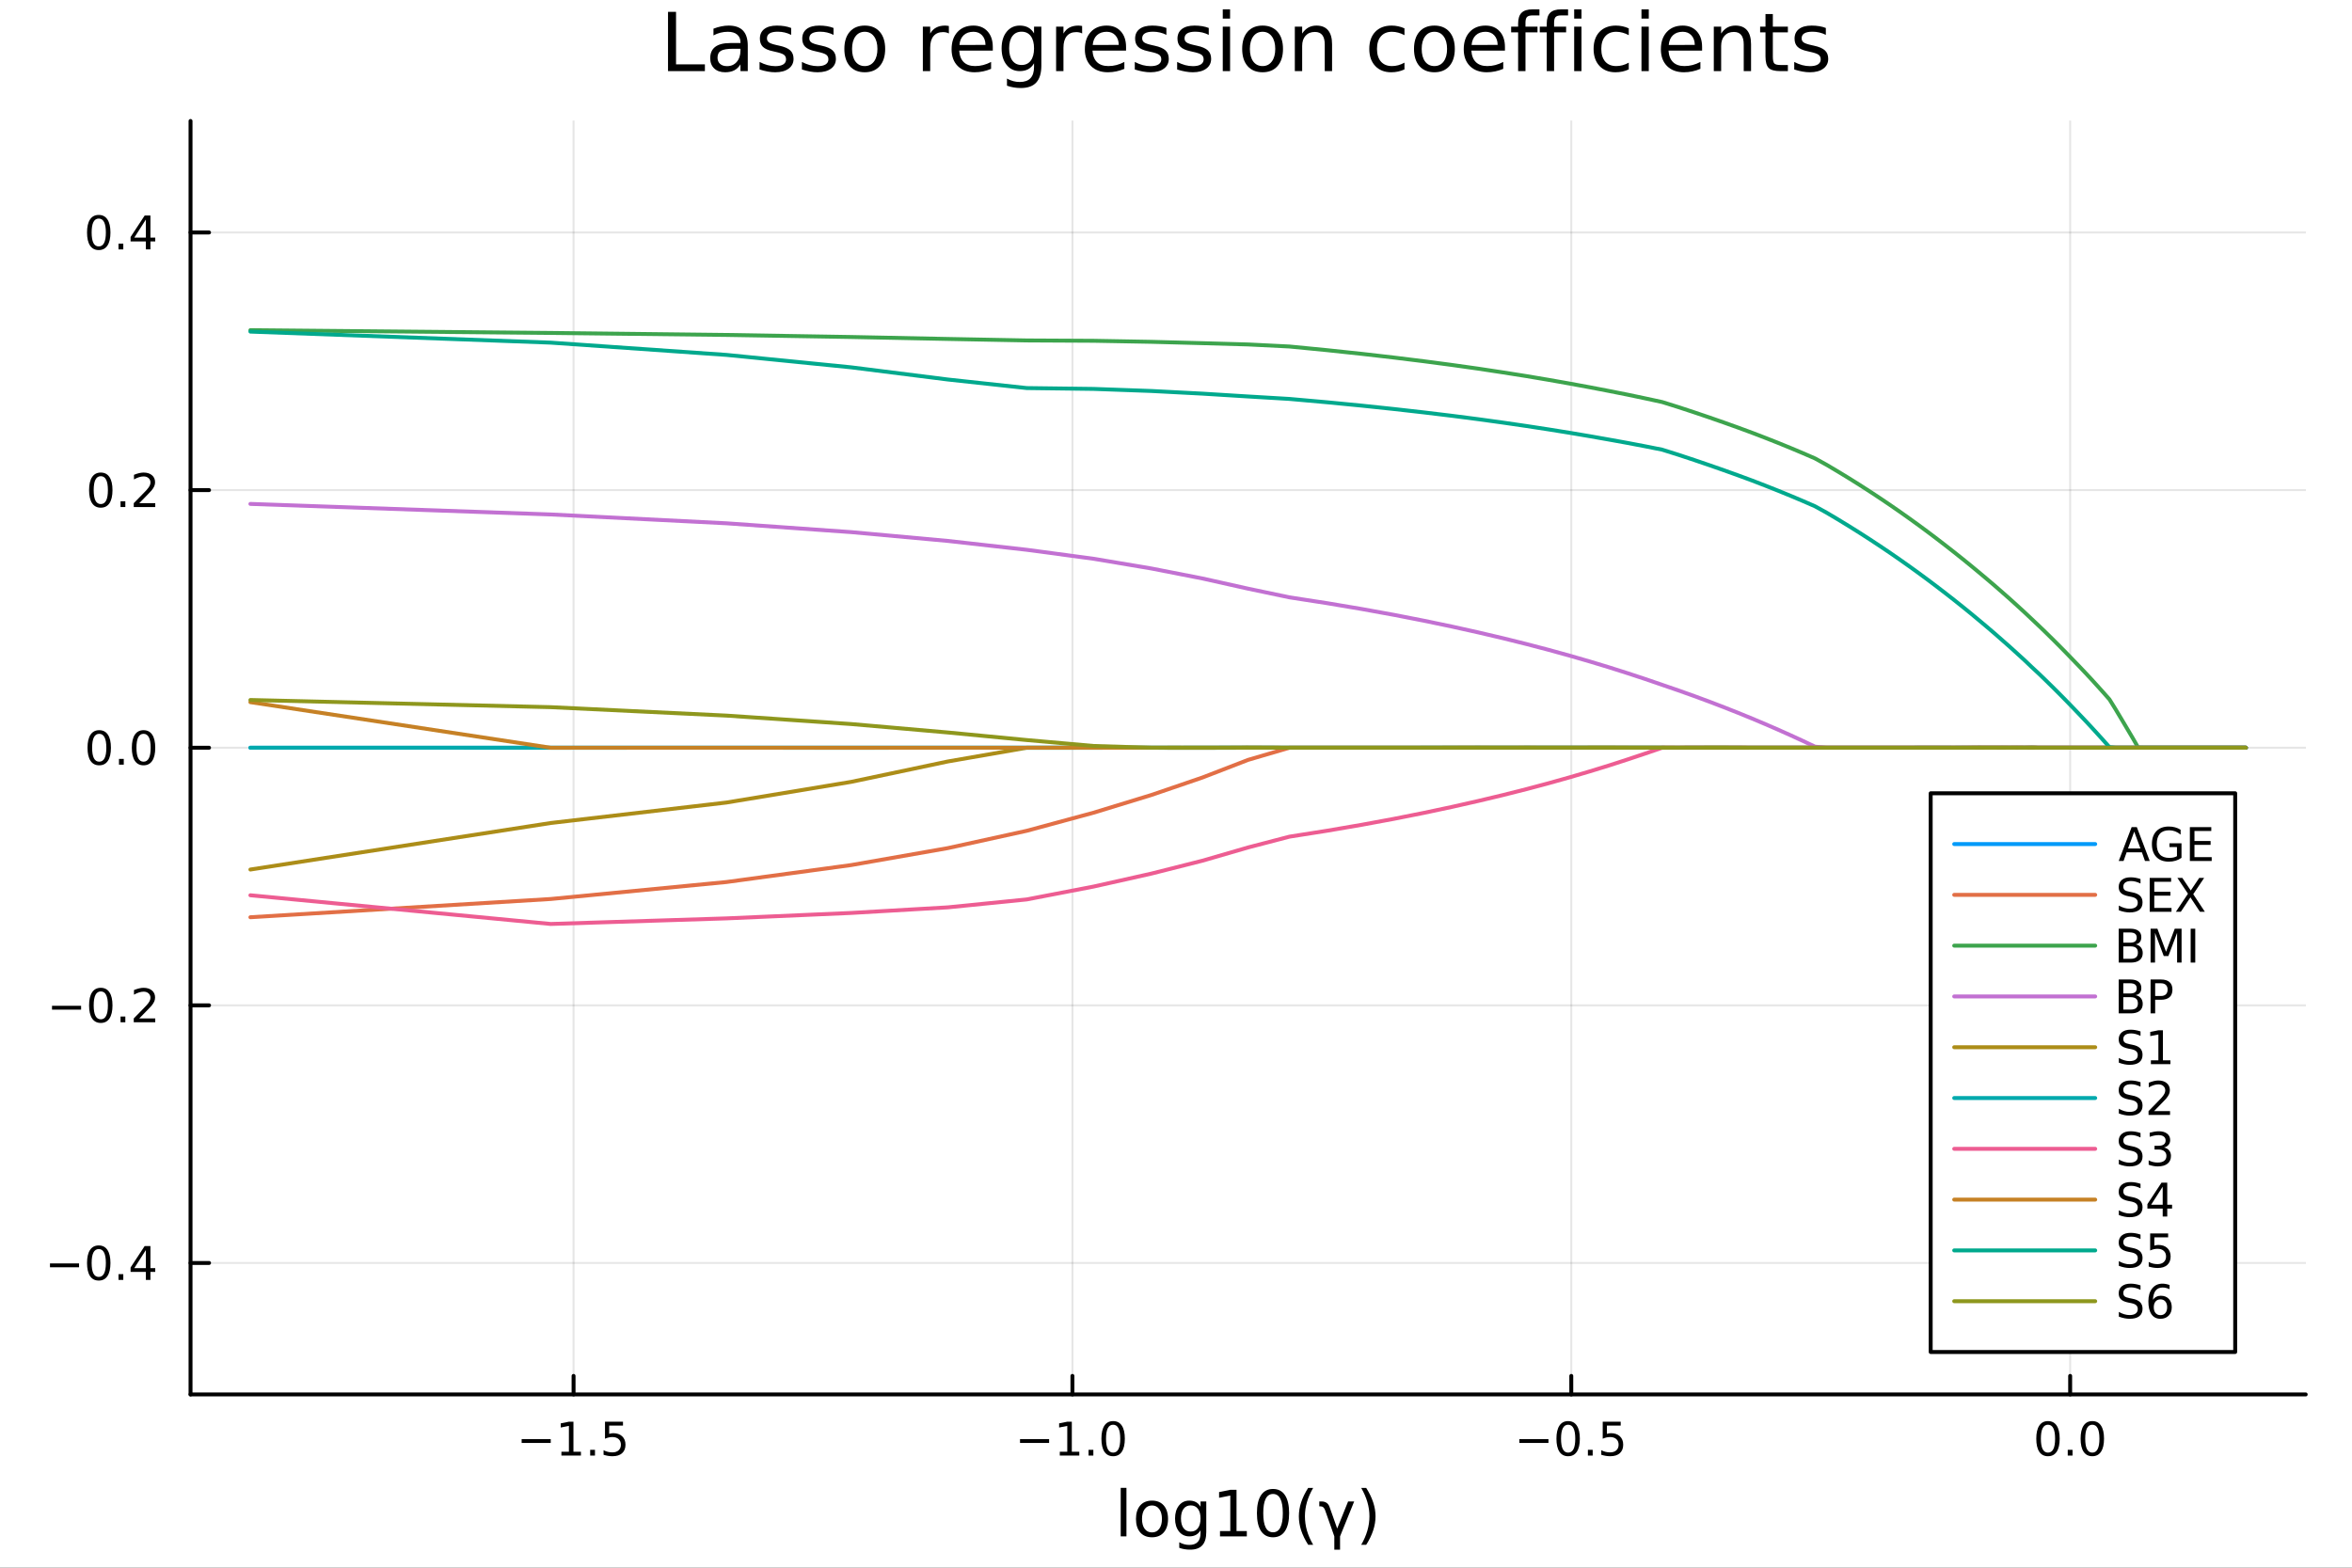 <?xml version="1.0" encoding="utf-8"?>
<svg xmlns="http://www.w3.org/2000/svg" xmlns:xlink="http://www.w3.org/1999/xlink" width="600" height="400" viewBox="0 0 2400 1600">
<rect x="0" y="0" width="2400" height="1600" fill="#333333" stroke="none"/>
<defs>
  <clipPath id="clip560">
    <rect x="0" y="0" width="2400" height="1600"/>
  </clipPath>
</defs>
<path clip-path="url(#clip560)" d="M0 1600 L2400 1600 L2400 0 L0 0  Z" fill="#ffffff" fill-rule="evenodd" fill-opacity="1"/>
<defs>
  <clipPath id="clip561">
    <rect x="480" y="0" width="1681" height="1600"/>
  </clipPath>
</defs>
<path clip-path="url(#clip560)" d="M194.422 1423.18 L2352.76 1423.18 L2352.76 123.472 L194.422 123.472  Z" fill="#ffffff" fill-rule="evenodd" fill-opacity="1"/>
<defs>
  <clipPath id="clip562">
    <rect x="194" y="123" width="2159" height="1301"/>
  </clipPath>
</defs>
<polyline clip-path="url(#clip562)" style="stroke:#000000; stroke-linecap:round; stroke-linejoin:round; stroke-width:2; stroke-opacity:0.1; fill:none" points="585.273,1423.18 585.273,123.472 "/>
<polyline clip-path="url(#clip562)" style="stroke:#000000; stroke-linecap:round; stroke-linejoin:round; stroke-width:2; stroke-opacity:0.1; fill:none" points="1094.31,1423.18 1094.31,123.472 "/>
<polyline clip-path="url(#clip562)" style="stroke:#000000; stroke-linecap:round; stroke-linejoin:round; stroke-width:2; stroke-opacity:0.1; fill:none" points="1603.35,1423.18 1603.35,123.472 "/>
<polyline clip-path="url(#clip562)" style="stroke:#000000; stroke-linecap:round; stroke-linejoin:round; stroke-width:2; stroke-opacity:0.1; fill:none" points="2112.4,1423.18 2112.4,123.472 "/>
<polyline clip-path="url(#clip562)" style="stroke:#000000; stroke-linecap:round; stroke-linejoin:round; stroke-width:2; stroke-opacity:0.1; fill:none" points="194.422,1289.01 2352.76,1289.01 "/>
<polyline clip-path="url(#clip562)" style="stroke:#000000; stroke-linecap:round; stroke-linejoin:round; stroke-width:2; stroke-opacity:0.1; fill:none" points="194.422,1026.07 2352.76,1026.07 "/>
<polyline clip-path="url(#clip562)" style="stroke:#000000; stroke-linecap:round; stroke-linejoin:round; stroke-width:2; stroke-opacity:0.1; fill:none" points="194.422,763.139 2352.76,763.139 "/>
<polyline clip-path="url(#clip562)" style="stroke:#000000; stroke-linecap:round; stroke-linejoin:round; stroke-width:2; stroke-opacity:0.1; fill:none" points="194.422,500.204 2352.76,500.204 "/>
<polyline clip-path="url(#clip562)" style="stroke:#000000; stroke-linecap:round; stroke-linejoin:round; stroke-width:2; stroke-opacity:0.1; fill:none" points="194.422,237.269 2352.76,237.269 "/>
<polyline clip-path="url(#clip560)" style="stroke:#000000; stroke-linecap:round; stroke-linejoin:round; stroke-width:4; stroke-opacity:1; fill:none" points="194.422,1423.18 2352.76,1423.18 "/>
<polyline clip-path="url(#clip560)" style="stroke:#000000; stroke-linecap:round; stroke-linejoin:round; stroke-width:4; stroke-opacity:1; fill:none" points="585.273,1423.18 585.273,1404.28 "/>
<polyline clip-path="url(#clip560)" style="stroke:#000000; stroke-linecap:round; stroke-linejoin:round; stroke-width:4; stroke-opacity:1; fill:none" points="1094.31,1423.18 1094.31,1404.28 "/>
<polyline clip-path="url(#clip560)" style="stroke:#000000; stroke-linecap:round; stroke-linejoin:round; stroke-width:4; stroke-opacity:1; fill:none" points="1603.35,1423.18 1603.35,1404.28 "/>
<polyline clip-path="url(#clip560)" style="stroke:#000000; stroke-linecap:round; stroke-linejoin:round; stroke-width:4; stroke-opacity:1; fill:none" points="2112.4,1423.18 2112.4,1404.28 "/>
<path clip-path="url(#clip560)" d="M532.298 1468.75 L561.974 1468.75 L561.974 1472.69 L532.298 1472.69 L532.298 1468.75 Z" fill="#000000" fill-rule="nonzero" fill-opacity="1" /><path clip-path="url(#clip560)" d="M572.877 1481.64 L580.516 1481.64 L580.516 1455.28 L572.206 1456.95 L572.206 1452.69 L580.469 1451.02 L585.145 1451.02 L585.145 1481.64 L592.784 1481.64 L592.784 1485.58 L572.877 1485.58 L572.877 1481.64 Z" fill="#000000" fill-rule="nonzero" fill-opacity="1" /><path clip-path="url(#clip560)" d="M602.229 1479.7 L607.113 1479.7 L607.113 1485.58 L602.229 1485.58 L602.229 1479.7 Z" fill="#000000" fill-rule="nonzero" fill-opacity="1" /><path clip-path="url(#clip560)" d="M617.344 1451.02 L635.701 1451.02 L635.701 1454.96 L621.627 1454.96 L621.627 1463.43 Q622.645 1463.08 623.664 1462.92 Q624.682 1462.73 625.701 1462.73 Q631.488 1462.73 634.867 1465.9 Q638.247 1469.08 638.247 1474.49 Q638.247 1480.07 634.775 1483.17 Q631.303 1486.25 624.983 1486.25 Q622.807 1486.25 620.539 1485.88 Q618.293 1485.51 615.886 1484.77 L615.886 1480.07 Q617.969 1481.2 620.191 1481.76 Q622.414 1482.32 624.891 1482.32 Q628.895 1482.32 631.233 1480.21 Q633.571 1478.1 633.571 1474.49 Q633.571 1470.88 631.233 1468.77 Q628.895 1466.67 624.891 1466.67 Q623.016 1466.67 621.141 1467.08 Q619.289 1467.5 617.344 1468.38 L617.344 1451.02 Z" fill="#000000" fill-rule="nonzero" fill-opacity="1" /><path clip-path="url(#clip560)" d="M1040.84 1468.75 L1070.52 1468.75 L1070.52 1472.69 L1040.84 1472.69 L1040.84 1468.75 Z" fill="#000000" fill-rule="nonzero" fill-opacity="1" /><path clip-path="url(#clip560)" d="M1081.42 1481.64 L1089.06 1481.64 L1089.06 1455.28 L1080.75 1456.95 L1080.75 1452.69 L1089.01 1451.02 L1093.69 1451.02 L1093.69 1481.64 L1101.33 1481.64 L1101.33 1485.58 L1081.42 1485.58 L1081.42 1481.64 Z" fill="#000000" fill-rule="nonzero" fill-opacity="1" /><path clip-path="url(#clip560)" d="M1110.77 1479.7 L1115.66 1479.7 L1115.66 1485.58 L1110.77 1485.58 L1110.77 1479.7 Z" fill="#000000" fill-rule="nonzero" fill-opacity="1" /><path clip-path="url(#clip560)" d="M1135.84 1454.1 Q1132.23 1454.1 1130.4 1457.66 Q1128.6 1461.2 1128.6 1468.33 Q1128.6 1475.44 1130.4 1479.01 Q1132.23 1482.55 1135.84 1482.55 Q1139.48 1482.55 1141.28 1479.01 Q1143.11 1475.44 1143.11 1468.33 Q1143.11 1461.2 1141.28 1457.66 Q1139.48 1454.1 1135.84 1454.1 M1135.84 1450.39 Q1141.65 1450.39 1144.71 1455 Q1147.79 1459.58 1147.79 1468.33 Q1147.79 1477.06 1144.71 1481.67 Q1141.65 1486.25 1135.84 1486.25 Q1130.03 1486.25 1126.95 1481.67 Q1123.9 1477.06 1123.9 1468.33 Q1123.9 1459.58 1126.95 1455 Q1130.03 1450.39 1135.84 1450.39 Z" fill="#000000" fill-rule="nonzero" fill-opacity="1" /><path clip-path="url(#clip560)" d="M1550.38 1468.75 L1580.06 1468.75 L1580.06 1472.69 L1550.38 1472.69 L1550.38 1468.75 Z" fill="#000000" fill-rule="nonzero" fill-opacity="1" /><path clip-path="url(#clip560)" d="M1600.15 1454.1 Q1596.54 1454.1 1594.71 1457.66 Q1592.9 1461.2 1592.9 1468.33 Q1592.9 1475.44 1594.71 1479.01 Q1596.54 1482.55 1600.15 1482.55 Q1603.78 1482.55 1605.59 1479.01 Q1607.42 1475.44 1607.42 1468.33 Q1607.42 1461.2 1605.59 1457.66 Q1603.78 1454.1 1600.15 1454.1 M1600.15 1450.39 Q1605.96 1450.39 1609.01 1455 Q1612.09 1459.58 1612.09 1468.33 Q1612.09 1477.06 1609.01 1481.67 Q1605.96 1486.25 1600.15 1486.25 Q1594.34 1486.25 1591.26 1481.67 Q1588.2 1477.06 1588.2 1468.33 Q1588.2 1459.58 1591.26 1455 Q1594.34 1450.39 1600.15 1450.39 Z" fill="#000000" fill-rule="nonzero" fill-opacity="1" /><path clip-path="url(#clip560)" d="M1620.31 1479.7 L1625.19 1479.7 L1625.19 1485.58 L1620.31 1485.58 L1620.31 1479.7 Z" fill="#000000" fill-rule="nonzero" fill-opacity="1" /><path clip-path="url(#clip560)" d="M1635.43 1451.02 L1653.78 1451.02 L1653.78 1454.96 L1639.71 1454.96 L1639.71 1463.43 Q1640.73 1463.08 1641.75 1462.92 Q1642.76 1462.73 1643.78 1462.73 Q1649.57 1462.73 1652.95 1465.9 Q1656.33 1469.08 1656.33 1474.49 Q1656.33 1480.07 1652.86 1483.17 Q1649.38 1486.25 1643.07 1486.25 Q1640.89 1486.25 1638.62 1485.88 Q1636.38 1485.51 1633.97 1484.77 L1633.97 1480.07 Q1636.05 1481.2 1638.27 1481.76 Q1640.5 1482.32 1642.97 1482.32 Q1646.98 1482.32 1649.32 1480.21 Q1651.65 1478.1 1651.65 1474.49 Q1651.65 1470.88 1649.32 1468.77 Q1646.98 1466.67 1642.97 1466.67 Q1641.1 1466.67 1639.22 1467.08 Q1637.37 1467.5 1635.43 1468.38 L1635.43 1451.02 Z" fill="#000000" fill-rule="nonzero" fill-opacity="1" /><path clip-path="url(#clip560)" d="M2089.78 1454.1 Q2086.17 1454.1 2084.34 1457.66 Q2082.53 1461.2 2082.53 1468.33 Q2082.53 1475.44 2084.34 1479.01 Q2086.17 1482.55 2089.78 1482.55 Q2093.41 1482.55 2095.22 1479.01 Q2097.05 1475.44 2097.05 1468.33 Q2097.05 1461.2 2095.22 1457.66 Q2093.41 1454.1 2089.78 1454.1 M2089.78 1450.39 Q2095.59 1450.39 2098.65 1455 Q2101.72 1459.58 2101.72 1468.33 Q2101.72 1477.06 2098.65 1481.67 Q2095.59 1486.25 2089.78 1486.25 Q2083.97 1486.25 2080.89 1481.67 Q2077.84 1477.06 2077.84 1468.33 Q2077.84 1459.58 2080.89 1455 Q2083.97 1450.39 2089.78 1450.39 Z" fill="#000000" fill-rule="nonzero" fill-opacity="1" /><path clip-path="url(#clip560)" d="M2109.94 1479.7 L2114.83 1479.7 L2114.83 1485.58 L2109.94 1485.58 L2109.94 1479.7 Z" fill="#000000" fill-rule="nonzero" fill-opacity="1" /><path clip-path="url(#clip560)" d="M2135.01 1454.1 Q2131.4 1454.1 2129.57 1457.66 Q2127.77 1461.2 2127.77 1468.33 Q2127.77 1475.44 2129.57 1479.01 Q2131.4 1482.55 2135.01 1482.55 Q2138.65 1482.55 2140.45 1479.01 Q2142.28 1475.44 2142.28 1468.33 Q2142.28 1461.2 2140.45 1457.66 Q2138.65 1454.1 2135.01 1454.1 M2135.01 1450.39 Q2140.82 1450.39 2143.88 1455 Q2146.96 1459.58 2146.96 1468.33 Q2146.96 1477.06 2143.88 1481.67 Q2140.82 1486.25 2135.01 1486.25 Q2129.2 1486.25 2126.12 1481.67 Q2123.07 1477.06 2123.07 1468.33 Q2123.07 1459.58 2126.12 1455 Q2129.2 1450.39 2135.01 1450.39 Z" fill="#000000" fill-rule="nonzero" fill-opacity="1" /><path clip-path="url(#clip560)" d="M1143.59 1518.52 L1149.44 1518.52 L1149.44 1568.04 L1143.59 1568.04 L1143.59 1518.52 Z" fill="#000000" fill-rule="nonzero" fill-opacity="1" /><path clip-path="url(#clip560)" d="M1175.51 1536.5 Q1170.8 1536.5 1168.06 1540.19 Q1165.32 1543.85 1165.32 1550.25 Q1165.32 1556.65 1168.03 1560.34 Q1170.77 1564 1175.51 1564 Q1180.19 1564 1182.93 1560.31 Q1185.66 1556.62 1185.66 1550.25 Q1185.66 1543.92 1182.93 1540.23 Q1180.19 1536.5 1175.51 1536.5 M1175.51 1531.54 Q1183.15 1531.54 1187.51 1536.5 Q1191.87 1541.47 1191.87 1550.25 Q1191.87 1559 1187.51 1564 Q1183.15 1568.97 1175.51 1568.97 Q1167.84 1568.97 1163.48 1564 Q1159.15 1559 1159.15 1550.25 Q1159.15 1541.47 1163.48 1536.5 Q1167.84 1531.54 1175.51 1531.54 Z" fill="#000000" fill-rule="nonzero" fill-opacity="1" /><path clip-path="url(#clip560)" d="M1225.03 1549.81 Q1225.03 1543.44 1222.39 1539.94 Q1219.78 1536.44 1215.04 1536.44 Q1210.33 1536.44 1207.69 1539.94 Q1205.08 1543.44 1205.08 1549.81 Q1205.08 1556.14 1207.69 1559.64 Q1210.33 1563.14 1215.04 1563.14 Q1219.78 1563.14 1222.39 1559.64 Q1225.03 1556.14 1225.03 1549.81 M1230.89 1563.62 Q1230.89 1572.72 1226.85 1577.15 Q1222.81 1581.6 1214.47 1581.6 Q1211.38 1581.6 1208.64 1581.13 Q1205.91 1580.68 1203.33 1579.72 L1203.33 1574.03 Q1205.91 1575.43 1208.42 1576.1 Q1210.93 1576.76 1213.54 1576.76 Q1219.31 1576.76 1222.17 1573.74 Q1225.03 1570.75 1225.03 1564.67 L1225.03 1561.77 Q1223.22 1564.92 1220.39 1566.48 Q1217.55 1568.04 1213.61 1568.04 Q1207.05 1568.04 1203.04 1563.05 Q1199.03 1558.05 1199.03 1549.81 Q1199.03 1541.53 1203.04 1536.53 Q1207.05 1531.54 1213.61 1531.54 Q1217.55 1531.54 1220.39 1533.1 Q1223.22 1534.66 1225.03 1537.81 L1225.03 1532.4 L1230.89 1532.4 L1230.89 1563.62 Z" fill="#000000" fill-rule="nonzero" fill-opacity="1" /><path clip-path="url(#clip560)" d="M1244.9 1562.63 L1255.4 1562.63 L1255.4 1526.38 L1243.97 1528.67 L1243.97 1522.82 L1255.34 1520.52 L1261.76 1520.52 L1261.76 1562.63 L1272.27 1562.63 L1272.27 1568.04 L1244.9 1568.04 L1244.9 1562.63 Z" fill="#000000" fill-rule="nonzero" fill-opacity="1" /><path clip-path="url(#clip560)" d="M1299 1524.76 Q1294.04 1524.76 1291.52 1529.66 Q1289.04 1534.53 1289.04 1544.33 Q1289.04 1554.1 1291.52 1559 Q1294.04 1563.87 1299 1563.87 Q1304 1563.87 1306.48 1559 Q1309 1554.1 1309 1544.33 Q1309 1534.53 1306.48 1529.66 Q1304 1524.76 1299 1524.76 M1299 1519.66 Q1306.99 1519.66 1311.19 1526 Q1315.43 1532.3 1315.43 1544.33 Q1315.43 1556.33 1311.19 1562.66 Q1306.99 1568.97 1299 1568.97 Q1291.02 1568.97 1286.78 1562.66 Q1282.58 1556.33 1282.58 1544.33 Q1282.58 1532.3 1286.78 1526 Q1291.02 1519.66 1299 1519.66 Z" fill="#000000" fill-rule="nonzero" fill-opacity="1" /><path clip-path="url(#clip560)" d="M1339.97 1518.58 Q1335.7 1525.9 1333.63 1533.06 Q1331.56 1540.23 1331.56 1547.58 Q1331.56 1554.93 1333.63 1562.16 Q1335.73 1569.35 1339.97 1576.64 L1334.87 1576.64 Q1330.1 1569.16 1327.71 1561.93 Q1325.36 1554.71 1325.36 1547.58 Q1325.36 1540.48 1327.71 1533.29 Q1330.07 1526.09 1334.87 1518.58 L1339.97 1518.58 Z" fill="#000000" fill-rule="nonzero" fill-opacity="1" /><path clip-path="url(#clip560)" d="M1356.68 1538 L1364.48 1560.02 L1375.62 1532.4 L1381.82 1532.4 L1367.4 1568.04 L1367.4 1581.6 L1361.55 1581.6 L1361.55 1568.04 L1352.19 1541.44 Q1350.79 1537.42 1347.77 1537.42 L1346.21 1537.42 L1346.21 1532.4 L1348.43 1532.4 Q1354.7 1532.4 1356.68 1538 Z" fill="#000000" fill-rule="nonzero" fill-opacity="1" /><path clip-path="url(#clip560)" d="M1388.98 1518.58 L1394.08 1518.58 Q1398.85 1526.09 1401.21 1533.29 Q1403.59 1540.48 1403.59 1547.58 Q1403.59 1554.71 1401.21 1561.93 Q1398.85 1569.16 1394.08 1576.64 L1388.98 1576.64 Q1393.22 1569.35 1395.29 1562.16 Q1397.39 1554.93 1397.39 1547.58 Q1397.39 1540.23 1395.29 1533.06 Q1393.22 1525.9 1388.98 1518.58 Z" fill="#000000" fill-rule="nonzero" fill-opacity="1" /><polyline clip-path="url(#clip560)" style="stroke:#000000; stroke-linecap:round; stroke-linejoin:round; stroke-width:4; stroke-opacity:1; fill:none" points="194.422,1423.18 194.422,123.472 "/>
<polyline clip-path="url(#clip560)" style="stroke:#000000; stroke-linecap:round; stroke-linejoin:round; stroke-width:4; stroke-opacity:1; fill:none" points="194.422,1289.01 213.32,1289.01 "/>
<polyline clip-path="url(#clip560)" style="stroke:#000000; stroke-linecap:round; stroke-linejoin:round; stroke-width:4; stroke-opacity:1; fill:none" points="194.422,1026.07 213.32,1026.07 "/>
<polyline clip-path="url(#clip560)" style="stroke:#000000; stroke-linecap:round; stroke-linejoin:round; stroke-width:4; stroke-opacity:1; fill:none" points="194.422,763.139 213.32,763.139 "/>
<polyline clip-path="url(#clip560)" style="stroke:#000000; stroke-linecap:round; stroke-linejoin:round; stroke-width:4; stroke-opacity:1; fill:none" points="194.422,500.204 213.32,500.204 "/>
<polyline clip-path="url(#clip560)" style="stroke:#000000; stroke-linecap:round; stroke-linejoin:round; stroke-width:4; stroke-opacity:1; fill:none" points="194.422,237.269 213.32,237.269 "/>
<path clip-path="url(#clip560)" d="M50.992 1289.46 L80.668 1289.46 L80.668 1293.4 L50.992 1293.4 L50.992 1289.46 Z" fill="#000000" fill-rule="nonzero" fill-opacity="1" /><path clip-path="url(#clip560)" d="M100.76 1274.81 Q97.149 1274.81 95.321 1278.37 Q93.515 1281.92 93.515 1289.04 Q93.515 1296.15 95.321 1299.72 Q97.149 1303.26 100.76 1303.26 Q104.395 1303.26 106.2 1299.72 Q108.029 1296.15 108.029 1289.04 Q108.029 1281.92 106.2 1278.37 Q104.395 1274.81 100.76 1274.81 M100.76 1271.11 Q106.571 1271.11 109.626 1275.71 Q112.705 1280.29 112.705 1289.04 Q112.705 1297.77 109.626 1302.38 Q106.571 1306.96 100.76 1306.96 Q94.95 1306.96 91.871 1302.38 Q88.816 1297.77 88.816 1289.04 Q88.816 1280.29 91.871 1275.71 Q94.95 1271.11 100.76 1271.11 Z" fill="#000000" fill-rule="nonzero" fill-opacity="1" /><path clip-path="url(#clip560)" d="M120.922 1300.41 L125.807 1300.41 L125.807 1306.29 L120.922 1306.29 L120.922 1300.41 Z" fill="#000000" fill-rule="nonzero" fill-opacity="1" /><path clip-path="url(#clip560)" d="M148.839 1275.8 L137.033 1294.25 L148.839 1294.25 L148.839 1275.8 M147.612 1271.73 L153.492 1271.73 L153.492 1294.25 L158.422 1294.25 L158.422 1298.14 L153.492 1298.14 L153.492 1306.29 L148.839 1306.29 L148.839 1298.14 L133.237 1298.14 L133.237 1293.63 L147.612 1271.73 Z" fill="#000000" fill-rule="nonzero" fill-opacity="1" /><path clip-path="url(#clip560)" d="M53.075 1026.53 L82.751 1026.53 L82.751 1030.46 L53.075 1030.46 L53.075 1026.53 Z" fill="#000000" fill-rule="nonzero" fill-opacity="1" /><path clip-path="url(#clip560)" d="M102.844 1011.87 Q99.233 1011.87 97.404 1015.44 Q95.598 1018.98 95.598 1026.11 Q95.598 1033.22 97.404 1036.78 Q99.233 1040.32 102.844 1040.32 Q106.478 1040.32 108.283 1036.78 Q110.112 1033.22 110.112 1026.11 Q110.112 1018.98 108.283 1015.44 Q106.478 1011.87 102.844 1011.87 M102.844 1008.17 Q108.654 1008.17 111.709 1012.78 Q114.788 1017.36 114.788 1026.11 Q114.788 1034.84 111.709 1039.44 Q108.654 1044.03 102.844 1044.03 Q97.034 1044.03 93.955 1039.44 Q90.899 1034.84 90.899 1026.11 Q90.899 1017.36 93.955 1012.78 Q97.034 1008.17 102.844 1008.17 Z" fill="#000000" fill-rule="nonzero" fill-opacity="1" /><path clip-path="url(#clip560)" d="M123.006 1037.48 L127.89 1037.48 L127.89 1043.35 L123.006 1043.35 L123.006 1037.48 Z" fill="#000000" fill-rule="nonzero" fill-opacity="1" /><path clip-path="url(#clip560)" d="M142.103 1039.42 L158.422 1039.42 L158.422 1043.35 L136.478 1043.35 L136.478 1039.42 Q139.14 1036.66 143.723 1032.04 Q148.33 1027.38 149.51 1026.04 Q151.755 1023.52 152.635 1021.78 Q153.538 1020.02 153.538 1018.33 Q153.538 1015.58 151.593 1013.84 Q149.672 1012.1 146.57 1012.1 Q144.371 1012.1 141.918 1012.87 Q139.487 1013.63 136.709 1015.18 L136.709 1010.46 Q139.533 1009.33 141.987 1008.75 Q144.441 1008.17 146.478 1008.17 Q151.848 1008.17 155.042 1010.85 Q158.237 1013.54 158.237 1018.03 Q158.237 1020.16 157.427 1022.08 Q156.64 1023.98 154.533 1026.57 Q153.955 1027.24 150.853 1030.46 Q147.751 1033.66 142.103 1039.42 Z" fill="#000000" fill-rule="nonzero" fill-opacity="1" /><path clip-path="url(#clip560)" d="M101.246 748.938 Q97.635 748.938 95.807 752.503 Q94.001 756.045 94.001 763.174 Q94.001 770.281 95.807 773.845 Q97.635 777.387 101.246 777.387 Q104.881 777.387 106.686 773.845 Q108.515 770.281 108.515 763.174 Q108.515 756.045 106.686 752.503 Q104.881 748.938 101.246 748.938 M101.246 745.234 Q107.057 745.234 110.112 749.841 Q113.191 754.424 113.191 763.174 Q113.191 771.901 110.112 776.507 Q107.057 781.091 101.246 781.091 Q95.436 781.091 92.358 776.507 Q89.302 771.901 89.302 763.174 Q89.302 754.424 92.358 749.841 Q95.436 745.234 101.246 745.234 Z" fill="#000000" fill-rule="nonzero" fill-opacity="1" /><path clip-path="url(#clip560)" d="M121.408 774.54 L126.293 774.54 L126.293 780.419 L121.408 780.419 L121.408 774.54 Z" fill="#000000" fill-rule="nonzero" fill-opacity="1" /><path clip-path="url(#clip560)" d="M146.478 748.938 Q142.867 748.938 141.038 752.503 Q139.232 756.045 139.232 763.174 Q139.232 770.281 141.038 773.845 Q142.867 777.387 146.478 777.387 Q150.112 777.387 151.918 773.845 Q153.746 770.281 153.746 763.174 Q153.746 756.045 151.918 752.503 Q150.112 748.938 146.478 748.938 M146.478 745.234 Q152.288 745.234 155.343 749.841 Q158.422 754.424 158.422 763.174 Q158.422 771.901 155.343 776.507 Q152.288 781.091 146.478 781.091 Q140.668 781.091 137.589 776.507 Q134.533 771.901 134.533 763.174 Q134.533 754.424 137.589 749.841 Q140.668 745.234 146.478 745.234 Z" fill="#000000" fill-rule="nonzero" fill-opacity="1" /><path clip-path="url(#clip560)" d="M102.844 486.003 Q99.233 486.003 97.404 489.568 Q95.598 493.109 95.598 500.239 Q95.598 507.345 97.404 510.91 Q99.233 514.452 102.844 514.452 Q106.478 514.452 108.283 510.91 Q110.112 507.345 110.112 500.239 Q110.112 493.109 108.283 489.568 Q106.478 486.003 102.844 486.003 M102.844 482.299 Q108.654 482.299 111.709 486.906 Q114.788 491.489 114.788 500.239 Q114.788 508.966 111.709 513.572 Q108.654 518.155 102.844 518.155 Q97.034 518.155 93.955 513.572 Q90.899 508.966 90.899 500.239 Q90.899 491.489 93.955 486.906 Q97.034 482.299 102.844 482.299 Z" fill="#000000" fill-rule="nonzero" fill-opacity="1" /><path clip-path="url(#clip560)" d="M123.006 511.605 L127.89 511.605 L127.89 517.484 L123.006 517.484 L123.006 511.605 Z" fill="#000000" fill-rule="nonzero" fill-opacity="1" /><path clip-path="url(#clip560)" d="M142.103 513.549 L158.422 513.549 L158.422 517.484 L136.478 517.484 L136.478 513.549 Q139.14 510.794 143.723 506.165 Q148.33 501.512 149.51 500.169 Q151.755 497.646 152.635 495.91 Q153.538 494.151 153.538 492.461 Q153.538 489.706 151.593 487.97 Q149.672 486.234 146.57 486.234 Q144.371 486.234 141.918 486.998 Q139.487 487.762 136.709 489.313 L136.709 484.591 Q139.533 483.457 141.987 482.878 Q144.441 482.299 146.478 482.299 Q151.848 482.299 155.042 484.984 Q158.237 487.669 158.237 492.16 Q158.237 494.29 157.427 496.211 Q156.64 498.109 154.533 500.702 Q153.955 501.373 150.853 504.591 Q147.751 507.785 142.103 513.549 Z" fill="#000000" fill-rule="nonzero" fill-opacity="1" /><path clip-path="url(#clip560)" d="M100.76 223.067 Q97.149 223.067 95.321 226.632 Q93.515 230.174 93.515 237.304 Q93.515 244.41 95.321 247.975 Q97.149 251.516 100.76 251.516 Q104.395 251.516 106.2 247.975 Q108.029 244.41 108.029 237.304 Q108.029 230.174 106.2 226.632 Q104.395 223.067 100.76 223.067 M100.76 219.364 Q106.571 219.364 109.626 223.97 Q112.705 228.554 112.705 237.304 Q112.705 246.03 109.626 250.637 Q106.571 255.22 100.76 255.22 Q94.95 255.22 91.871 250.637 Q88.816 246.03 88.816 237.304 Q88.816 228.554 91.871 223.97 Q94.95 219.364 100.76 219.364 Z" fill="#000000" fill-rule="nonzero" fill-opacity="1" /><path clip-path="url(#clip560)" d="M120.922 248.669 L125.807 248.669 L125.807 254.549 L120.922 254.549 L120.922 248.669 Z" fill="#000000" fill-rule="nonzero" fill-opacity="1" /><path clip-path="url(#clip560)" d="M148.839 224.063 L137.033 242.512 L148.839 242.512 L148.839 224.063 M147.612 219.989 L153.492 219.989 L153.492 242.512 L158.422 242.512 L158.422 246.401 L153.492 246.401 L153.492 254.549 L148.839 254.549 L148.839 246.401 L133.237 246.401 L133.237 241.887 L147.612 219.989 Z" fill="#000000" fill-rule="nonzero" fill-opacity="1" /><path clip-path="url(#clip560)" d="M681.651 12.096 L689.833 12.096 L689.833 65.689 L719.284 65.689 L719.284 72.576 L681.651 72.576 L681.651 12.096 Z" fill="#000000" fill-rule="nonzero" fill-opacity="1" /><path clip-path="url(#clip560)" d="M748.166 49.769 Q739.133 49.769 735.649 51.835 Q732.165 53.901 732.165 58.884 Q732.165 62.854 734.758 65.203 Q737.391 67.512 741.888 67.512 Q748.085 67.512 751.812 63.137 Q755.58 58.722 755.58 51.43 L755.58 49.769 L748.166 49.769 M763.033 46.691 L763.033 72.576 L755.58 72.576 L755.58 65.689 Q753.028 69.821 749.22 71.806 Q745.412 73.751 739.903 73.751 Q732.935 73.751 728.803 69.862 Q724.712 65.933 724.712 59.37 Q724.712 51.714 729.816 47.825 Q734.961 43.936 745.128 43.936 L755.58 43.936 L755.58 43.207 Q755.58 38.062 752.177 35.267 Q748.815 32.431 742.698 32.431 Q738.809 32.431 735.123 33.363 Q731.436 34.295 728.033 36.158 L728.033 29.272 Q732.125 27.692 735.973 26.922 Q739.822 26.112 743.467 26.112 Q753.311 26.112 758.172 31.216 Q763.033 36.32 763.033 46.691 Z" fill="#000000" fill-rule="nonzero" fill-opacity="1" /><path clip-path="url(#clip560)" d="M807.31 28.543 L807.31 35.591 Q804.15 33.971 800.747 33.161 Q797.344 32.35 793.699 32.35 Q788.149 32.35 785.354 34.052 Q782.599 35.753 782.599 39.156 Q782.599 41.749 784.584 43.248 Q786.569 44.706 792.564 46.043 L795.116 46.61 Q803.056 48.311 806.378 51.43 Q809.74 54.509 809.74 60.059 Q809.74 66.378 804.717 70.064 Q799.734 73.751 790.985 73.751 Q787.339 73.751 783.369 73.022 Q779.439 72.333 775.064 70.915 L775.064 63.218 Q779.196 65.365 783.207 66.459 Q787.217 67.512 791.147 67.512 Q796.413 67.512 799.248 65.73 Q802.084 63.907 802.084 60.626 Q802.084 57.588 800.018 55.967 Q797.993 54.347 791.066 52.848 L788.473 52.24 Q781.546 50.782 778.467 47.785 Q775.389 44.746 775.389 39.48 Q775.389 33.08 779.926 29.596 Q784.463 26.112 792.807 26.112 Q796.939 26.112 800.585 26.72 Q804.231 27.327 807.31 28.543 Z" fill="#000000" fill-rule="nonzero" fill-opacity="1" /><path clip-path="url(#clip560)" d="M850.533 28.543 L850.533 35.591 Q847.373 33.971 843.97 33.161 Q840.568 32.35 836.922 32.35 Q831.372 32.35 828.577 34.052 Q825.822 35.753 825.822 39.156 Q825.822 41.749 827.807 43.248 Q829.792 44.706 835.788 46.043 L838.34 46.61 Q846.279 48.311 849.601 51.43 Q852.963 54.509 852.963 60.059 Q852.963 66.378 847.94 70.064 Q842.958 73.751 834.208 73.751 Q830.562 73.751 826.592 73.022 Q822.663 72.333 818.288 70.915 L818.288 63.218 Q822.42 65.365 826.43 66.459 Q830.44 67.512 834.37 67.512 Q839.636 67.512 842.472 65.73 Q845.307 63.907 845.307 60.626 Q845.307 57.588 843.241 55.967 Q841.216 54.347 834.289 52.848 L831.696 52.24 Q824.769 50.782 821.69 47.785 Q818.612 44.746 818.612 39.48 Q818.612 33.08 823.149 29.596 Q827.686 26.112 836.031 26.112 Q840.163 26.112 843.808 26.72 Q847.454 27.327 850.533 28.543 Z" fill="#000000" fill-rule="nonzero" fill-opacity="1" /><path clip-path="url(#clip560)" d="M882.413 32.431 Q876.418 32.431 872.934 37.131 Q869.451 41.789 869.451 49.931 Q869.451 58.074 872.894 62.773 Q876.378 67.431 882.413 67.431 Q888.368 67.431 891.852 62.732 Q895.336 58.033 895.336 49.931 Q895.336 41.87 891.852 37.171 Q888.368 32.431 882.413 32.431 M882.413 26.112 Q892.136 26.112 897.685 32.431 Q903.235 38.751 903.235 49.931 Q903.235 61.071 897.685 67.431 Q892.136 73.751 882.413 73.751 Q872.651 73.751 867.101 67.431 Q861.592 61.071 861.592 49.931 Q861.592 38.751 867.101 32.431 Q872.651 26.112 882.413 26.112 Z" fill="#000000" fill-rule="nonzero" fill-opacity="1" /><path clip-path="url(#clip560)" d="M968.252 34.173 Q966.996 33.444 965.497 33.12 Q964.039 32.756 962.257 32.756 Q955.937 32.756 952.535 36.888 Q949.172 40.979 949.172 48.676 L949.172 72.576 L941.678 72.576 L941.678 27.206 L949.172 27.206 L949.172 34.254 Q951.522 30.122 955.289 28.138 Q959.057 26.112 964.444 26.112 Q965.214 26.112 966.146 26.234 Q967.077 26.315 968.212 26.517 L968.252 34.173 Z" fill="#000000" fill-rule="nonzero" fill-opacity="1" /><path clip-path="url(#clip560)" d="M1013.06 48.028 L1013.06 51.673 L978.784 51.673 Q979.271 59.37 983.402 63.421 Q987.575 67.431 994.988 67.431 Q999.282 67.431 1003.29 66.378 Q1007.34 65.325 1011.31 63.218 L1011.31 70.267 Q1007.3 71.968 1003.09 72.86 Q998.877 73.751 994.542 73.751 Q983.686 73.751 977.326 67.431 Q971.007 61.112 971.007 50.337 Q971.007 39.197 977.002 32.675 Q983.038 26.112 993.246 26.112 Q1002.4 26.112 1007.71 32.026 Q1013.06 37.9 1013.06 48.028 M1005.6 45.84 Q1005.52 39.723 1002.16 36.077 Q998.836 32.431 993.327 32.431 Q987.089 32.431 983.321 35.956 Q979.595 39.48 979.028 45.88 L1005.6 45.84 Z" fill="#000000" fill-rule="nonzero" fill-opacity="1" /><path clip-path="url(#clip560)" d="M1055.14 49.364 Q1055.14 41.263 1051.78 36.806 Q1048.46 32.35 1042.42 32.35 Q1036.43 32.35 1033.07 36.806 Q1029.74 41.263 1029.74 49.364 Q1029.74 57.426 1033.07 61.882 Q1036.43 66.338 1042.42 66.338 Q1048.46 66.338 1051.78 61.882 Q1055.14 57.426 1055.14 49.364 M1062.6 66.945 Q1062.6 78.531 1057.45 84.162 Q1052.31 89.833 1041.69 89.833 Q1037.77 89.833 1034.28 89.225 Q1030.8 88.658 1027.52 87.443 L1027.52 80.192 Q1030.8 81.974 1034 82.825 Q1037.2 83.675 1040.52 83.675 Q1047.85 83.675 1051.5 79.827 Q1055.14 76.019 1055.14 68.282 L1055.14 64.596 Q1052.83 68.606 1049.23 70.591 Q1045.62 72.576 1040.6 72.576 Q1032.26 72.576 1027.15 66.216 Q1022.05 59.856 1022.05 49.364 Q1022.05 38.832 1027.15 32.472 Q1032.26 26.112 1040.6 26.112 Q1045.62 26.112 1049.23 28.097 Q1052.83 30.082 1055.14 34.092 L1055.14 27.206 L1062.6 27.206 L1062.6 66.945 Z" fill="#000000" fill-rule="nonzero" fill-opacity="1" /><path clip-path="url(#clip560)" d="M1104.24 34.173 Q1102.99 33.444 1101.49 33.12 Q1100.03 32.756 1098.25 32.756 Q1091.93 32.756 1088.52 36.888 Q1085.16 40.979 1085.16 48.676 L1085.16 72.576 L1077.67 72.576 L1077.67 27.206 L1085.16 27.206 L1085.16 34.254 Q1087.51 30.122 1091.28 28.138 Q1095.05 26.112 1100.43 26.112 Q1101.2 26.112 1102.13 26.234 Q1103.07 26.315 1104.2 26.517 L1104.24 34.173 Z" fill="#000000" fill-rule="nonzero" fill-opacity="1" /><path clip-path="url(#clip560)" d="M1149.04 48.028 L1149.04 51.673 L1114.77 51.673 Q1115.26 59.37 1119.39 63.421 Q1123.56 67.431 1130.98 67.431 Q1135.27 67.431 1139.28 66.378 Q1143.33 65.325 1147.3 63.218 L1147.3 70.267 Q1143.29 71.968 1139.08 72.86 Q1134.87 73.751 1130.53 73.751 Q1119.67 73.751 1113.31 67.431 Q1107 61.112 1107 50.337 Q1107 39.197 1112.99 32.675 Q1119.03 26.112 1129.24 26.112 Q1138.39 26.112 1143.7 32.026 Q1149.04 37.9 1149.04 48.028 M1141.59 45.84 Q1141.51 39.723 1138.15 36.077 Q1134.83 32.431 1129.32 32.431 Q1123.08 32.431 1119.31 35.956 Q1115.58 39.48 1115.02 45.88 L1141.59 45.84 Z" fill="#000000" fill-rule="nonzero" fill-opacity="1" /><path clip-path="url(#clip560)" d="M1190.2 28.543 L1190.2 35.591 Q1187.04 33.971 1183.64 33.161 Q1180.24 32.35 1176.59 32.35 Q1171.04 32.35 1168.25 34.052 Q1165.49 35.753 1165.49 39.156 Q1165.49 41.749 1167.48 43.248 Q1169.46 44.706 1175.46 46.043 L1178.01 46.61 Q1185.95 48.311 1189.27 51.43 Q1192.63 54.509 1192.63 60.059 Q1192.63 66.378 1187.61 70.064 Q1182.63 73.751 1173.88 73.751 Q1170.23 73.751 1166.26 73.022 Q1162.33 72.333 1157.96 70.915 L1157.96 63.218 Q1162.09 65.365 1166.1 66.459 Q1170.11 67.512 1174.04 67.512 Q1179.3 67.512 1182.14 65.73 Q1184.98 63.907 1184.98 60.626 Q1184.98 57.588 1182.91 55.967 Q1180.88 54.347 1173.96 52.848 L1171.36 52.24 Q1164.44 50.782 1161.36 47.785 Q1158.28 44.746 1158.28 39.48 Q1158.28 33.08 1162.82 29.596 Q1167.35 26.112 1175.7 26.112 Q1179.83 26.112 1183.48 26.72 Q1187.12 27.327 1190.2 28.543 Z" fill="#000000" fill-rule="nonzero" fill-opacity="1" /><path clip-path="url(#clip560)" d="M1233.42 28.543 L1233.42 35.591 Q1230.26 33.971 1226.86 33.161 Q1223.46 32.35 1219.81 32.35 Q1214.26 32.35 1211.47 34.052 Q1208.71 35.753 1208.71 39.156 Q1208.71 41.749 1210.7 43.248 Q1212.68 44.706 1218.68 46.043 L1221.23 46.61 Q1229.17 48.311 1232.49 51.43 Q1235.85 54.509 1235.85 60.059 Q1235.85 66.378 1230.83 70.064 Q1225.85 73.751 1217.1 73.751 Q1213.45 73.751 1209.48 73.022 Q1205.55 72.333 1201.18 70.915 L1201.18 63.218 Q1205.31 65.365 1209.32 66.459 Q1213.33 67.512 1217.26 67.512 Q1222.53 67.512 1225.36 65.73 Q1228.2 63.907 1228.2 60.626 Q1228.2 57.588 1226.13 55.967 Q1224.11 54.347 1217.18 52.848 L1214.59 52.24 Q1207.66 50.782 1204.58 47.785 Q1201.5 44.746 1201.5 39.48 Q1201.5 33.08 1206.04 29.596 Q1210.58 26.112 1218.92 26.112 Q1223.05 26.112 1226.7 26.72 Q1230.35 27.327 1233.42 28.543 Z" fill="#000000" fill-rule="nonzero" fill-opacity="1" /><path clip-path="url(#clip560)" d="M1247.72 27.206 L1255.18 27.206 L1255.18 72.576 L1247.72 72.576 L1247.72 27.206 M1247.72 9.544 L1255.18 9.544 L1255.18 18.983 L1247.72 18.983 L1247.72 9.544 Z" fill="#000000" fill-rule="nonzero" fill-opacity="1" /><path clip-path="url(#clip560)" d="M1288.35 32.431 Q1282.36 32.431 1278.88 37.131 Q1275.39 41.789 1275.39 49.931 Q1275.39 58.074 1278.83 62.773 Q1282.32 67.431 1288.35 67.431 Q1294.31 67.431 1297.79 62.732 Q1301.28 58.033 1301.28 49.931 Q1301.28 41.87 1297.79 37.171 Q1294.31 32.431 1288.35 32.431 M1288.35 26.112 Q1298.08 26.112 1303.63 32.431 Q1309.18 38.751 1309.18 49.931 Q1309.18 61.071 1303.63 67.431 Q1298.08 73.751 1288.35 73.751 Q1278.59 73.751 1273.04 67.431 Q1267.53 61.071 1267.53 49.931 Q1267.53 38.751 1273.04 32.431 Q1278.59 26.112 1288.35 26.112 Z" fill="#000000" fill-rule="nonzero" fill-opacity="1" /><path clip-path="url(#clip560)" d="M1359.25 45.192 L1359.25 72.576 L1351.79 72.576 L1351.79 45.435 Q1351.79 38.994 1349.28 35.794 Q1346.77 32.594 1341.75 32.594 Q1335.71 32.594 1332.23 36.442 Q1328.74 40.29 1328.74 46.934 L1328.74 72.576 L1321.25 72.576 L1321.25 27.206 L1328.74 27.206 L1328.74 34.254 Q1331.42 30.163 1335.02 28.138 Q1338.67 26.112 1343.41 26.112 Q1351.22 26.112 1355.23 30.973 Q1359.25 35.794 1359.25 45.192 Z" fill="#000000" fill-rule="nonzero" fill-opacity="1" /><path clip-path="url(#clip560)" d="M1433.13 28.948 L1433.13 35.915 Q1429.97 34.173 1426.77 33.323 Q1423.61 32.431 1420.37 32.431 Q1413.12 32.431 1409.11 37.05 Q1405.1 41.627 1405.1 49.931 Q1405.1 58.236 1409.11 62.854 Q1413.12 67.431 1420.37 67.431 Q1423.61 67.431 1426.77 66.581 Q1429.97 65.689 1433.13 63.948 L1433.13 70.834 Q1430.01 72.292 1426.65 73.022 Q1423.33 73.751 1419.56 73.751 Q1409.31 73.751 1403.28 67.31 Q1397.24 60.869 1397.24 49.931 Q1397.24 38.832 1403.32 32.472 Q1409.44 26.112 1420.05 26.112 Q1423.49 26.112 1426.77 26.841 Q1430.06 27.53 1433.13 28.948 Z" fill="#000000" fill-rule="nonzero" fill-opacity="1" /><path clip-path="url(#clip560)" d="M1463.68 32.431 Q1457.68 32.431 1454.2 37.131 Q1450.71 41.789 1450.71 49.931 Q1450.71 58.074 1454.16 62.773 Q1457.64 67.431 1463.68 67.431 Q1469.63 67.431 1473.12 62.732 Q1476.6 58.033 1476.6 49.931 Q1476.6 41.87 1473.12 37.171 Q1469.63 32.431 1463.68 32.431 M1463.68 26.112 Q1473.4 26.112 1478.95 32.431 Q1484.5 38.751 1484.5 49.931 Q1484.5 61.071 1478.95 67.431 Q1473.4 73.751 1463.68 73.751 Q1453.92 73.751 1448.37 67.431 Q1442.86 61.071 1442.86 49.931 Q1442.86 38.751 1448.37 32.431 Q1453.92 26.112 1463.68 26.112 Z" fill="#000000" fill-rule="nonzero" fill-opacity="1" /><path clip-path="url(#clip560)" d="M1535.66 48.028 L1535.66 51.673 L1501.39 51.673 Q1501.88 59.37 1506.01 63.421 Q1510.18 67.431 1517.6 67.431 Q1521.89 67.431 1525.9 66.378 Q1529.95 65.325 1533.92 63.218 L1533.92 70.267 Q1529.91 71.968 1525.7 72.86 Q1521.48 73.751 1517.15 73.751 Q1506.29 73.751 1499.93 67.431 Q1493.61 61.112 1493.61 50.337 Q1493.61 39.197 1499.61 32.675 Q1505.65 26.112 1515.85 26.112 Q1525.01 26.112 1530.32 32.026 Q1535.66 37.9 1535.66 48.028 M1528.21 45.84 Q1528.13 39.723 1524.77 36.077 Q1521.44 32.431 1515.93 32.431 Q1509.7 32.431 1505.93 35.956 Q1502.2 39.48 1501.63 45.88 L1528.21 45.84 Z" fill="#000000" fill-rule="nonzero" fill-opacity="1" /><path clip-path="url(#clip560)" d="M1570.86 9.544 L1570.86 15.742 L1563.74 15.742 Q1559.72 15.742 1558.14 17.362 Q1556.61 18.983 1556.61 23.195 L1556.61 27.206 L1568.88 27.206 L1568.88 32.999 L1556.61 32.999 L1556.61 72.576 L1549.11 72.576 L1549.11 32.999 L1541.98 32.999 L1541.98 27.206 L1549.11 27.206 L1549.11 24.046 Q1549.11 16.471 1552.64 13.028 Q1556.16 9.544 1563.82 9.544 L1570.86 9.544 Z" fill="#000000" fill-rule="nonzero" fill-opacity="1" /><path clip-path="url(#clip560)" d="M1600.07 9.544 L1600.07 15.742 L1592.94 15.742 Q1588.93 15.742 1587.35 17.362 Q1585.81 18.983 1585.81 23.195 L1585.81 27.206 L1598.09 27.206 L1598.09 32.999 L1585.81 32.999 L1585.81 72.576 L1578.32 72.576 L1578.32 32.999 L1571.19 32.999 L1571.19 27.206 L1578.32 27.206 L1578.32 24.046 Q1578.32 16.471 1581.84 13.028 Q1585.37 9.544 1593.02 9.544 L1600.07 9.544 Z" fill="#000000" fill-rule="nonzero" fill-opacity="1" /><path clip-path="url(#clip560)" d="M1606.31 27.206 L1613.76 27.206 L1613.76 72.576 L1606.31 72.576 L1606.31 27.206 M1606.31 9.544 L1613.76 9.544 L1613.76 18.983 L1606.31 18.983 L1606.31 9.544 Z" fill="#000000" fill-rule="nonzero" fill-opacity="1" /><path clip-path="url(#clip560)" d="M1662.01 28.948 L1662.01 35.915 Q1658.85 34.173 1655.65 33.323 Q1652.49 32.431 1649.25 32.431 Q1642 32.431 1637.99 37.05 Q1633.98 41.627 1633.98 49.931 Q1633.98 58.236 1637.99 62.854 Q1642 67.431 1649.25 67.431 Q1652.49 67.431 1655.65 66.581 Q1658.85 65.689 1662.01 63.948 L1662.01 70.834 Q1658.89 72.292 1655.53 73.022 Q1652.21 73.751 1648.44 73.751 Q1638.19 73.751 1632.15 67.31 Q1626.12 60.869 1626.12 49.931 Q1626.12 38.832 1632.2 32.472 Q1638.31 26.112 1648.93 26.112 Q1652.37 26.112 1655.65 26.841 Q1658.93 27.53 1662.01 28.948 Z" fill="#000000" fill-rule="nonzero" fill-opacity="1" /><path clip-path="url(#clip560)" d="M1674.97 27.206 L1682.43 27.206 L1682.43 72.576 L1674.97 72.576 L1674.97 27.206 M1674.97 9.544 L1682.43 9.544 L1682.43 18.983 L1674.97 18.983 L1674.97 9.544 Z" fill="#000000" fill-rule="nonzero" fill-opacity="1" /><path clip-path="url(#clip560)" d="M1736.83 48.028 L1736.83 51.673 L1702.56 51.673 Q1703.05 59.37 1707.18 63.421 Q1711.35 67.431 1718.76 67.431 Q1723.06 67.431 1727.07 66.378 Q1731.12 65.325 1735.09 63.218 L1735.09 70.267 Q1731.08 71.968 1726.86 72.86 Q1722.65 73.751 1718.32 73.751 Q1707.46 73.751 1701.1 67.431 Q1694.78 61.112 1694.78 50.337 Q1694.78 39.197 1700.78 32.675 Q1706.81 26.112 1717.02 26.112 Q1726.18 26.112 1731.48 32.026 Q1736.83 37.9 1736.83 48.028 M1729.38 45.84 Q1729.3 39.723 1725.93 36.077 Q1722.61 32.431 1717.1 32.431 Q1710.86 32.431 1707.1 35.956 Q1703.37 39.48 1702.8 45.88 L1729.38 45.84 Z" fill="#000000" fill-rule="nonzero" fill-opacity="1" /><path clip-path="url(#clip560)" d="M1786.78 45.192 L1786.78 72.576 L1779.32 72.576 L1779.32 45.435 Q1779.32 38.994 1776.81 35.794 Q1774.3 32.594 1769.28 32.594 Q1763.24 32.594 1759.76 36.442 Q1756.27 40.29 1756.27 46.934 L1756.27 72.576 L1748.78 72.576 L1748.78 27.206 L1756.27 27.206 L1756.27 34.254 Q1758.95 30.163 1762.55 28.138 Q1766.2 26.112 1770.94 26.112 Q1778.76 26.112 1782.77 30.973 Q1786.78 35.794 1786.78 45.192 Z" fill="#000000" fill-rule="nonzero" fill-opacity="1" /><path clip-path="url(#clip560)" d="M1809.02 14.324 L1809.02 27.206 L1824.37 27.206 L1824.37 32.999 L1809.02 32.999 L1809.02 57.628 Q1809.02 63.178 1810.52 64.758 Q1812.06 66.338 1816.71 66.338 L1824.37 66.338 L1824.37 72.576 L1816.71 72.576 Q1808.09 72.576 1804.8 69.376 Q1801.52 66.135 1801.52 57.628 L1801.52 32.999 L1796.05 32.999 L1796.05 27.206 L1801.52 27.206 L1801.52 14.324 L1809.02 14.324 Z" fill="#000000" fill-rule="nonzero" fill-opacity="1" /><path clip-path="url(#clip560)" d="M1863.1 28.543 L1863.1 35.591 Q1859.94 33.971 1856.53 33.161 Q1853.13 32.35 1849.49 32.35 Q1843.94 32.35 1841.14 34.052 Q1838.39 35.753 1838.39 39.156 Q1838.39 41.749 1840.37 43.248 Q1842.36 44.706 1848.35 46.043 L1850.9 46.61 Q1858.84 48.311 1862.17 51.43 Q1865.53 54.509 1865.53 60.059 Q1865.53 66.378 1860.5 70.064 Q1855.52 73.751 1846.77 73.751 Q1843.13 73.751 1839.16 73.022 Q1835.23 72.333 1830.85 70.915 L1830.85 63.218 Q1834.98 65.365 1838.99 66.459 Q1843 67.512 1846.93 67.512 Q1852.2 67.512 1855.04 65.73 Q1857.87 63.907 1857.87 60.626 Q1857.87 57.588 1855.81 55.967 Q1853.78 54.347 1846.85 52.848 L1844.26 52.24 Q1837.33 50.782 1834.25 47.785 Q1831.18 44.746 1831.18 39.48 Q1831.18 33.08 1835.71 29.596 Q1840.25 26.112 1848.59 26.112 Q1852.73 26.112 1856.37 26.72 Q1860.02 27.327 1863.1 28.543 Z" fill="#000000" fill-rule="nonzero" fill-opacity="1" /><polyline clip-path="url(#clip562)" style="stroke:#009af9; stroke-linecap:round; stroke-linejoin:round; stroke-width:4; stroke-opacity:1; fill:none" points="255.507,763.14 561.98,763.141 741.256,763.14 868.453,763.14 967.116,763.14 1047.73,763.144 1115.89,763.142 1174.93,763.14 1227,763.105 1273.59,763.087 1315.73,763.137 1354.2,763.138 1389.59,763.137 1422.36,763.136 1452.86,763.131 1481.4,763.129 1508.2,763.119 1533.48,763.131 1557.38,763.117 1580.06,763.125 1601.63,763.129 1622.2,763.12 1641.86,763.12 1660.68,763.122 1678.72,763.129 1696.07,763.133 1712.75,763.135 1728.83,763.129 1744.35,763.126 1759.34,763.126 1773.84,763.128 1787.87,763.134 1801.48,763.133 1814.68,763.133 1827.49,763.135 1839.95,763.136 1852.06,763.135 1863.86,763.144 1875.34,763.142 1886.54,763.139 1897.45,763.137 1908.11,763.137 1918.51,763.136 1928.68,763.135 1938.61,763.134 1948.33,763.134 1957.84,763.13 1967.15,763.128 1976.27,763.128 1985.2,763.13 1993.95,763.134 2002.54,763.127 2010.96,763.125 2019.23,763.116 2027.34,763.122 2035.31,763.125 2043.13,763.118 2050.82,763.127 2058.38,763.117 2065.81,763.129 2073.12,763.1 2080.31,763.139 2087.38,763.14 2094.35,763.139 2101.2,763.14 2107.95,763.14 2114.6,763.14 2121.15,763.14 2127.61,763.142 2133.97,763.143 2140.24,763.143 2146.42,763.142 2152.52,763.14 2158.54,763.136 2164.47,763.134 2170.33,763.134 2176.11,763.133 2181.81,763.139 2187.45,763.139 2193.01,763.139 2198.5,763.139 2203.93,763.139 2209.29,763.139 2214.58,763.139 2219.81,763.139 2224.99,763.139 2230.1,763.139 2235.15,763.139 2240.15,763.139 2245.09,763.139 2249.97,763.139 2254.8,763.139 2259.58,763.139 2264.31,763.139 2268.99,763.139 2273.62,763.139 2278.2,763.139 2282.74,763.139 2287.23,763.139 2291.67,763.139 "/>
<polyline clip-path="url(#clip562)" style="stroke:#e26f46; stroke-linecap:round; stroke-linejoin:round; stroke-width:4; stroke-opacity:1; fill:none" points="255.507,936.141 561.98,917.527 741.256,900.203 868.453,882.911 967.116,865.605 1047.73,847.912 1115.89,829.435 1174.93,811.358 1227,793.532 1273.59,775.531 1315.73,763.139 1354.2,763.136 1389.59,763.135 1422.36,763.134 1452.86,763.13 1481.4,763.128 1508.2,763.12 1533.48,763.134 1557.38,763.123 1580.06,763.133 1601.63,763.14 1622.2,763.132 1641.86,763.133 1660.68,763.131 1678.72,763.143 1696.07,763.119 1712.75,763.126 1728.83,763.107 1744.35,763.099 1759.34,763.1 1773.84,763.106 1787.87,763.124 1801.48,763.121 1814.68,763.12 1827.49,763.125 1839.95,763.127 1852.06,763.128 1863.86,763.14 1875.34,763.136 1886.54,763.131 1897.45,763.128 1908.11,763.128 1918.51,763.127 1928.68,763.126 1938.61,763.125 1948.33,763.126 1957.84,763.119 1967.15,763.117 1976.27,763.118 1985.2,763.123 1993.95,763.129 2002.54,763.119 2010.96,763.118 2019.23,763.105 2027.34,763.114 2035.31,763.119 2043.13,763.109 2050.82,763.121 2058.38,763.107 2065.81,763.123 2073.12,763.082 2080.31,763.138 2087.38,763.138 2094.35,763.137 2101.2,763.138 2107.95,763.139 2114.6,763.14 2121.15,763.139 2127.61,763.141 2133.97,763.14 2140.24,763.141 2146.42,763.138 2152.52,763.139 2158.54,763.135 2164.47,763.135 2170.33,763.135 2176.11,763.133 2181.81,763.139 2187.45,763.139 2193.01,763.139 2198.5,763.139 2203.93,763.139 2209.29,763.139 2214.58,763.139 2219.81,763.139 2224.99,763.139 2230.1,763.139 2235.15,763.139 2240.15,763.139 2245.09,763.139 2249.97,763.139 2254.8,763.139 2259.58,763.139 2264.31,763.139 2268.99,763.139 2273.62,763.139 2278.2,763.139 2282.74,763.139 2287.23,763.139 2291.67,763.139 "/>
<polyline clip-path="url(#clip562)" style="stroke:#3da44d; stroke-linecap:round; stroke-linejoin:round; stroke-width:4; stroke-opacity:1; fill:none" points="255.507,336.964 561.98,339.795 741.256,341.843 868.453,343.939 967.116,345.933 1047.73,347.467 1115.89,347.811 1174.93,348.874 1227,350.247 1273.59,351.555 1315.73,353.648 1354.2,357.392 1389.59,361.155 1422.36,364.925 1452.86,368.689 1481.4,372.457 1508.2,376.225 1533.48,380.064 1557.38,383.834 1580.06,387.66 1601.63,391.469 1622.2,395.257 1641.86,399.042 1660.68,402.776 1678.72,406.57 1696.07,410.322 1712.75,415.549 1728.83,420.84 1744.35,426.098 1759.34,431.324 1773.84,436.516 1787.87,441.685 1801.48,446.92 1814.68,452.133 1827.49,457.372 1839.95,462.611 1852.06,467.869 1863.86,474.39 1875.34,481.194 1886.54,488.005 1897.45,494.841 1908.11,501.693 1918.51,508.552 1928.68,515.42 1938.61,522.286 1948.33,529.17 1957.84,536.035 1967.15,542.922 1976.27,549.808 1985.2,556.687 1993.95,563.533 2002.54,570.379 2010.96,577.212 2019.23,584.061 2027.34,590.86 2035.31,597.66 2043.13,604.485 2050.82,611.262 2058.38,618.099 2065.81,624.898 2073.12,631.772 2080.31,638.55 2087.38,645.37 2094.35,652.216 2101.2,659.057 2107.95,665.903 2114.6,672.772 2121.15,679.538 2127.61,686.368 2133.97,693.157 2140.24,700.06 2146.42,706.932 2152.52,713.832 2158.54,723.528 2164.47,733.44 2170.33,743.297 2176.11,753.043 2181.81,762.977 2187.45,763.139 2193.01,763.139 2198.5,763.139 2203.93,763.139 2209.29,763.139 2214.58,763.139 2219.81,763.139 2224.99,763.139 2230.1,763.139 2235.15,763.139 2240.15,763.139 2245.09,763.139 2249.97,763.139 2254.8,763.139 2259.58,763.139 2264.31,763.139 2268.99,763.139 2273.62,763.139 2278.2,763.139 2282.74,763.139 2287.23,763.139 2291.67,763.139 "/>
<polyline clip-path="url(#clip562)" style="stroke:#c271d2; stroke-linecap:round; stroke-linejoin:round; stroke-width:4; stroke-opacity:1; fill:none" points="255.507,514.297 561.98,525.064 741.256,534.083 868.453,543.081 967.116,552.076 1047.73,561.132 1115.89,570.289 1174.93,580.214 1227,590.408 1273.59,600.809 1315.73,609.664 1354.2,615.616 1389.59,621.571 1422.36,627.527 1452.86,633.487 1481.4,639.437 1508.2,645.389 1533.48,651.329 1557.38,657.265 1580.06,663.207 1601.63,669.157 1622.2,675.117 1641.86,681.073 1660.68,687.045 1678.72,692.997 1696.07,698.952 1712.75,704.682 1728.83,710.423 1744.35,716.165 1759.34,721.905 1773.84,727.644 1787.87,733.375 1801.48,739.116 1814.68,744.858 1827.49,750.58 1839.95,756.311 1852.06,762.054 1863.86,763.15 1875.34,763.15 1886.54,763.148 1897.45,763.148 1908.11,763.147 1918.51,763.147 1928.68,763.146 1938.61,763.145 1948.33,763.144 1957.84,763.142 1967.15,763.14 1976.27,763.139 1985.2,763.138 1993.95,763.138 2002.54,763.135 2010.96,763.134 2019.23,763.128 2027.34,763.13 2035.31,763.131 2043.13,763.127 2050.82,763.134 2058.38,763.13 2065.81,763.137 2073.12,763.122 2080.31,763.142 2087.38,763.143 2094.35,763.143 2101.2,763.144 2107.95,763.144 2114.6,763.141 2121.15,763.142 2127.61,763.144 2133.97,763.149 2140.24,763.146 2146.42,763.148 2152.52,763.141 2158.54,763.136 2164.47,763.133 2170.33,763.132 2176.11,763.136 2181.81,763.139 2187.45,763.139 2193.01,763.139 2198.5,763.139 2203.93,763.139 2209.29,763.139 2214.58,763.139 2219.81,763.139 2224.99,763.139 2230.1,763.139 2235.15,763.139 2240.15,763.139 2245.09,763.139 2249.97,763.139 2254.8,763.139 2259.58,763.139 2264.31,763.139 2268.99,763.139 2273.62,763.139 2278.2,763.139 2282.74,763.139 2287.23,763.139 2291.67,763.139 "/>
<polyline clip-path="url(#clip562)" style="stroke:#ac8d18; stroke-linecap:round; stroke-linejoin:round; stroke-width:4; stroke-opacity:1; fill:none" points="255.507,887.461 561.98,839.961 741.256,819.078 868.453,797.996 967.116,777.177 1047.73,763.158 1115.89,763.152 1174.93,763.142 1227,763.173 1273.59,763.111 1315.73,763.138 1354.2,763.138 1389.59,763.138 1422.36,763.134 1452.86,763.123 1481.4,763.118 1508.2,763.095 1533.48,763.117 1557.38,763.083 1580.06,763.097 1601.63,763.105 1622.2,763.083 1641.86,763.085 1660.68,763.094 1678.72,763.105 1696.07,763.126 1712.75,763.13 1728.83,763.121 1744.35,763.118 1759.34,763.119 1773.84,763.124 1787.87,763.136 1801.48,763.135 1814.68,763.137 1827.49,763.14 1839.95,763.143 1852.06,763.142 1863.86,763.146 1875.34,763.144 1886.54,763.141 1897.45,763.14 1908.11,763.138 1918.51,763.137 1928.68,763.136 1938.61,763.134 1948.33,763.134 1957.84,763.129 1967.15,763.127 1976.27,763.126 1985.2,763.129 1993.95,763.133 2002.54,763.124 2010.96,763.12 2019.23,763.103 2027.34,763.111 2035.31,763.114 2043.13,763.1 2050.82,763.115 2058.38,763.099 2065.81,763.119 2073.12,763.07 2080.31,763.137 2087.38,763.138 2094.35,763.138 2101.2,763.14 2107.95,763.14 2114.6,763.141 2121.15,763.137 2127.61,763.141 2133.97,763.142 2140.24,763.143 2146.42,763.144 2152.52,763.141 2158.54,763.133 2164.47,763.131 2170.33,763.129 2176.11,763.126 2181.81,763.139 2187.45,763.138 2193.01,763.138 2198.5,763.138 2203.93,763.138 2209.29,763.138 2214.58,763.138 2219.81,763.139 2224.99,763.139 2230.1,763.139 2235.15,763.139 2240.15,763.139 2245.09,763.139 2249.97,763.139 2254.8,763.139 2259.58,763.139 2264.31,763.139 2268.99,763.139 2273.62,763.139 2278.2,763.139 2282.74,763.139 2287.23,763.139 2291.67,763.139 "/>
<polyline clip-path="url(#clip562)" style="stroke:#00a9ad; stroke-linecap:round; stroke-linejoin:round; stroke-width:4; stroke-opacity:1; fill:none" points="255.507,763.121 561.98,763.167 741.256,763.138 868.453,763.174 967.116,763.123 1047.73,763.163 1115.89,763.155 1174.93,763.144 1227,763.21 1273.59,763.133 1315.73,763.136 1354.2,763.136 1389.59,763.134 1422.36,763.129 1452.86,763.116 1481.4,763.109 1508.2,763.079 1533.48,763.114 1557.38,763.07 1580.06,763.092 1601.63,763.107 1622.2,763.084 1641.86,763.087 1660.68,763.096 1678.72,763.116 1696.07,763.116 1712.75,763.124 1728.83,763.109 1744.35,763.104 1759.34,763.106 1773.84,763.115 1787.87,763.133 1801.48,763.131 1814.68,763.132 1827.49,763.136 1839.95,763.14 1852.06,763.141 1863.86,763.147 1875.34,763.144 1886.54,763.139 1897.45,763.135 1908.11,763.133 1918.51,763.13 1928.68,763.128 1938.61,763.124 1948.33,763.124 1957.84,763.114 1967.15,763.109 1976.27,763.107 1985.2,763.114 1993.95,763.123 2002.54,763.107 2010.96,763.104 2019.23,763.083 2027.34,763.098 2035.31,763.105 2043.13,763.09 2050.82,763.109 2058.38,763.087 2065.81,763.113 2073.12,763.047 2080.31,763.137 2087.38,763.138 2094.35,763.137 2101.2,763.139 2107.95,763.14 2114.6,763.141 2121.15,763.14 2127.61,763.144 2133.97,763.144 2140.24,763.145 2146.42,763.141 2152.52,763.139 2158.54,763.133 2164.47,763.13 2170.33,763.129 2176.11,763.126 2181.81,763.139 2187.45,763.138 2193.01,763.138 2198.5,763.138 2203.93,763.138 2209.29,763.138 2214.58,763.138 2219.81,763.138 2224.99,763.139 2230.1,763.139 2235.15,763.139 2240.15,763.139 2245.09,763.139 2249.97,763.139 2254.8,763.139 2259.58,763.139 2264.31,763.139 2268.99,763.139 2273.62,763.139 2278.2,763.139 2282.74,763.139 2287.23,763.139 2291.67,763.139 "/>
<polyline clip-path="url(#clip562)" style="stroke:#ed5d92; stroke-linecap:round; stroke-linejoin:round; stroke-width:4; stroke-opacity:1; fill:none" points="255.507,913.716 561.98,943.008 741.256,937.313 868.453,931.764 967.116,926.057 1047.73,917.969 1115.89,904.841 1174.93,891.598 1227,878.437 1273.59,864.902 1315.73,853.912 1354.2,847.845 1389.59,841.778 1422.36,835.713 1452.86,829.642 1481.4,823.583 1508.2,817.521 1533.48,811.489 1557.38,805.451 1580.06,799.407 1601.63,793.361 1622.2,787.288 1641.86,781.237 1660.68,775.142 1678.72,769.105 1696.07,763.165 1712.75,763.156 1728.83,763.177 1744.35,763.186 1759.34,763.184 1773.84,763.172 1787.87,763.147 1801.48,763.148 1814.68,763.144 1827.49,763.138 1839.95,763.132 1852.06,763.132 1863.86,763.13 1875.34,763.13 1886.54,763.131 1897.45,763.132 1908.11,763.132 1918.51,763.133 1928.68,763.134 1938.61,763.135 1948.33,763.137 1957.84,763.139 1967.15,763.141 1976.27,763.143 1985.2,763.143 1993.95,763.142 2002.54,763.146 2010.96,763.148 2019.23,763.157 2027.34,763.153 2035.31,763.151 2043.13,763.157 2050.82,763.149 2058.38,763.155 2065.81,763.145 2073.12,763.168 2080.31,763.138 2087.38,763.137 2094.35,763.137 2101.2,763.136 2107.95,763.136 2114.6,763.138 2121.15,763.137 2127.61,763.135 2133.97,763.131 2140.24,763.133 2146.42,763.132 2152.52,763.138 2158.54,763.143 2164.47,763.146 2170.33,763.147 2176.11,763.144 2181.81,763.14 2187.45,763.14 2193.01,763.14 2198.5,763.14 2203.93,763.14 2209.29,763.14 2214.58,763.14 2219.81,763.14 2224.99,763.14 2230.1,763.14 2235.15,763.14 2240.15,763.14 2245.09,763.14 2249.97,763.14 2254.8,763.14 2259.58,763.14 2264.31,763.14 2268.99,763.14 2273.62,763.14 2278.2,763.14 2282.74,763.14 2287.23,763.14 2291.67,763.14 "/>
<polyline clip-path="url(#clip562)" style="stroke:#c68125; stroke-linecap:round; stroke-linejoin:round; stroke-width:4; stroke-opacity:1; fill:none" points="255.507,716.633 561.98,763.156 741.256,763.14 868.453,763.159 967.116,763.135 1047.73,763.153 1115.89,763.15 1174.93,763.144 1227,763.181 1273.59,763.079 1315.73,763.134 1354.2,763.134 1389.59,763.133 1422.36,763.131 1452.86,763.123 1481.4,763.122 1508.2,763.111 1533.48,763.128 1557.38,763.113 1580.06,763.124 1601.63,763.131 1622.2,763.116 1641.86,763.118 1660.68,763.118 1678.72,763.136 1696.07,763.11 1712.75,763.12 1728.83,763.097 1744.35,763.088 1759.34,763.091 1773.84,763.104 1787.87,763.132 1801.48,763.131 1814.68,763.134 1827.49,763.142 1839.95,763.148 1852.06,763.148 1863.86,763.151 1875.34,763.15 1886.54,763.147 1897.45,763.145 1908.11,763.144 1918.51,763.143 1928.68,763.141 1938.61,763.138 1948.33,763.137 1957.84,763.132 1967.15,763.128 1976.27,763.126 1985.2,763.129 1993.95,763.133 2002.54,763.123 2010.96,763.119 2019.23,763.102 2027.34,763.111 2035.31,763.114 2043.13,763.102 2050.82,763.117 2058.38,763.102 2065.81,763.122 2073.12,763.074 2080.31,763.139 2087.38,763.14 2094.35,763.14 2101.2,763.143 2107.95,763.142 2114.6,763.141 2121.15,763.14 2127.61,763.144 2133.97,763.147 2140.24,763.146 2146.42,763.147 2152.52,763.141 2158.54,763.132 2164.47,763.129 2170.33,763.128 2176.11,763.128 2181.81,763.139 2187.45,763.138 2193.01,763.138 2198.5,763.138 2203.93,763.138 2209.29,763.138 2214.58,763.138 2219.81,763.138 2224.99,763.138 2230.1,763.138 2235.15,763.138 2240.15,763.139 2245.09,763.139 2249.97,763.139 2254.8,763.139 2259.58,763.139 2264.31,763.139 2268.99,763.139 2273.62,763.139 2278.2,763.139 2282.74,763.139 2287.23,763.139 2291.67,763.139 "/>
<polyline clip-path="url(#clip562)" style="stroke:#00a98d; stroke-linecap:round; stroke-linejoin:round; stroke-width:4; stroke-opacity:1; fill:none" points="255.507,338.453 561.98,349.702 741.256,362.221 868.453,374.9 967.116,387.331 1047.73,396.063 1115.89,396.929 1174.93,399.045 1227,401.758 1273.59,404.647 1315.73,407.149 1354.2,410.568 1389.59,414.004 1422.36,417.452 1452.86,420.902 1481.4,424.343 1508.2,427.804 1533.48,431.29 1557.38,434.77 1580.06,438.242 1601.63,441.717 1622.2,445.194 1641.86,448.66 1660.68,452.063 1678.72,455.493 1696.07,458.942 1712.75,464.182 1728.83,469.511 1744.35,474.798 1759.34,480.045 1773.84,485.255 1787.87,490.428 1801.48,495.69 1814.68,500.929 1827.49,506.185 1839.95,511.443 1852.06,516.722 1863.86,523.237 1875.34,530.054 1886.54,536.88 1897.45,543.722 1908.11,550.575 1918.51,557.431 1928.68,564.295 1938.61,571.157 1948.33,578.028 1957.84,584.891 1967.15,591.764 1976.27,598.633 1985.2,605.494 1993.95,612.334 2002.54,619.183 2010.96,626.024 2019.23,632.898 2027.34,639.704 2035.31,646.518 2043.13,653.377 2050.82,660.148 2058.38,667.01 2065.81,673.789 2073.12,680.752 2080.31,687.417 2087.38,694.24 2094.35,701.078 2101.2,707.905 2107.95,714.745 2114.6,721.598 2121.15,728.427 2127.61,735.234 2133.97,742.038 2140.24,748.892 2146.42,755.712 2152.52,762.596 2158.54,763.134 2164.47,763.131 2170.33,763.129 2176.11,763.132 2181.81,763.139 2187.45,763.138 2193.01,763.138 2198.5,763.138 2203.93,763.138 2209.29,763.138 2214.58,763.139 2219.81,763.139 2224.99,763.139 2230.1,763.139 2235.15,763.139 2240.15,763.139 2245.09,763.139 2249.97,763.139 2254.8,763.139 2259.58,763.139 2264.31,763.139 2268.99,763.139 2273.62,763.139 2278.2,763.139 2282.74,763.139 2287.23,763.139 2291.67,763.139 "/>
<polyline clip-path="url(#clip562)" style="stroke:#8e971d; stroke-linecap:round; stroke-linejoin:round; stroke-width:4; stroke-opacity:1; fill:none" points="255.507,714.42 561.98,721.742 741.256,730.348 868.453,738.96 967.116,747.576 1047.73,755.312 1115.89,761.335 1174.93,763.14 1227,763.072 1273.59,763.052 1315.73,763.136 1354.2,763.138 1389.59,763.138 1422.36,763.137 1452.86,763.132 1481.4,763.131 1508.2,763.123 1533.48,763.132 1557.38,763.12 1580.06,763.126 1601.63,763.129 1622.2,763.118 1641.86,763.117 1660.68,763.12 1678.72,763.127 1696.07,763.127 1712.75,763.131 1728.83,763.121 1744.35,763.116 1759.34,763.117 1773.84,763.123 1787.87,763.137 1801.48,763.136 1814.68,763.138 1827.49,763.142 1839.95,763.145 1852.06,763.144 1863.86,763.151 1875.34,763.151 1886.54,763.149 1897.45,763.148 1908.11,763.147 1918.51,763.146 1928.68,763.145 1938.61,763.143 1948.33,763.142 1957.84,763.138 1967.15,763.135 1976.27,763.134 1985.2,763.134 1993.95,763.135 2002.54,763.13 2010.96,763.128 2019.23,763.119 2027.34,763.124 2035.31,763.126 2043.13,763.12 2050.82,763.129 2058.38,763.121 2065.81,763.132 2073.12,763.107 2080.31,763.141 2087.38,763.142 2094.35,763.142 2101.2,763.143 2107.95,763.143 2114.6,763.141 2121.15,763.141 2127.61,763.144 2133.97,763.148 2140.24,763.146 2146.42,763.147 2152.52,763.141 2158.54,763.135 2164.47,763.132 2170.33,763.13 2176.11,763.133 2181.81,763.139 2187.45,763.138 2193.01,763.138 2198.5,763.139 2203.93,763.139 2209.29,763.139 2214.58,763.139 2219.81,763.139 2224.99,763.139 2230.1,763.139 2235.15,763.139 2240.15,763.139 2245.09,763.139 2249.97,763.139 2254.8,763.139 2259.58,763.139 2264.31,763.139 2268.99,763.139 2273.62,763.139 2278.2,763.139 2282.74,763.139 2287.23,763.139 2291.67,763.139 "/>
<path clip-path="url(#clip560)" d="M1970.09 1379.86 L2280.81 1379.86 L2280.81 809.616 L1970.09 809.616  Z" fill="#ffffff" fill-rule="evenodd" fill-opacity="1"/>
<polyline clip-path="url(#clip560)" style="stroke:#000000; stroke-linecap:round; stroke-linejoin:round; stroke-width:4; stroke-opacity:1; fill:none" points="1970.09,1379.86 2280.81,1379.86 2280.81,809.616 1970.09,809.616 1970.09,1379.86 "/>
<polyline clip-path="url(#clip560)" style="stroke:#009af9; stroke-linecap:round; stroke-linejoin:round; stroke-width:4; stroke-opacity:1; fill:none" points="1994.08,861.456 2137.96,861.456 "/>
<path clip-path="url(#clip560)" d="M2177.78 848.783 L2171.44 865.982 L2184.15 865.982 L2177.78 848.783 M2175.14 844.176 L2180.44 844.176 L2193.61 878.736 L2188.75 878.736 L2185.6 869.871 L2170.02 869.871 L2166.88 878.736 L2161.95 878.736 L2175.14 844.176 Z" fill="#000000" fill-rule="nonzero" fill-opacity="1" /><path clip-path="url(#clip560)" d="M2221.39 873.806 L2221.39 864.523 L2213.75 864.523 L2213.75 860.681 L2226.02 860.681 L2226.02 875.519 Q2223.31 877.44 2220.05 878.435 Q2216.78 879.408 2213.08 879.408 Q2204.98 879.408 2200.4 874.685 Q2195.83 869.94 2195.83 861.491 Q2195.83 853.019 2200.4 848.297 Q2204.98 843.551 2213.08 843.551 Q2216.46 843.551 2219.49 844.385 Q2222.55 845.218 2225.12 846.838 L2225.12 851.815 Q2222.52 849.616 2219.61 848.505 Q2216.69 847.394 2213.47 847.394 Q2207.13 847.394 2203.94 850.935 Q2200.77 854.477 2200.77 861.491 Q2200.77 868.482 2203.94 872.023 Q2207.13 875.565 2213.47 875.565 Q2215.95 875.565 2217.89 875.148 Q2219.84 874.708 2221.39 873.806 Z" fill="#000000" fill-rule="nonzero" fill-opacity="1" /><path clip-path="url(#clip560)" d="M2234.56 844.176 L2256.41 844.176 L2256.41 848.111 L2239.24 848.111 L2239.24 858.343 L2255.7 858.343 L2255.7 862.278 L2239.24 862.278 L2239.24 874.801 L2256.83 874.801 L2256.83 878.736 L2234.56 878.736 L2234.56 844.176 Z" fill="#000000" fill-rule="nonzero" fill-opacity="1" /><polyline clip-path="url(#clip560)" style="stroke:#e26f46; stroke-linecap:round; stroke-linejoin:round; stroke-width:4; stroke-opacity:1; fill:none" points="1994.08,913.296 2137.96,913.296 "/>
<path clip-path="url(#clip560)" d="M2184.19 897.151 L2184.19 901.711 Q2181.53 900.438 2179.17 899.813 Q2176.81 899.188 2174.61 899.188 Q2170.79 899.188 2168.71 900.669 Q2166.65 902.15 2166.65 904.882 Q2166.65 907.174 2168.01 908.354 Q2169.4 909.512 2173.24 910.229 L2176.07 910.808 Q2181.3 911.803 2183.77 914.326 Q2186.27 916.826 2186.27 921.039 Q2186.27 926.062 2182.9 928.655 Q2179.54 931.248 2173.03 931.248 Q2170.58 931.248 2167.8 930.692 Q2165.05 930.136 2162.09 929.048 L2162.09 924.234 Q2164.93 925.831 2167.66 926.641 Q2170.4 927.451 2173.03 927.451 Q2177.04 927.451 2179.21 925.877 Q2181.39 924.303 2181.39 921.386 Q2181.39 918.84 2179.82 917.405 Q2178.27 915.97 2174.7 915.252 L2171.85 914.697 Q2166.62 913.655 2164.28 911.433 Q2161.95 909.211 2161.95 905.252 Q2161.95 900.669 2165.16 898.03 Q2168.4 895.391 2174.08 895.391 Q2176.51 895.391 2179.03 895.831 Q2181.55 896.271 2184.19 897.151 Z" fill="#000000" fill-rule="nonzero" fill-opacity="1" /><path clip-path="url(#clip560)" d="M2193.57 896.016 L2215.42 896.016 L2215.42 899.951 L2198.24 899.951 L2198.24 910.183 L2214.7 910.183 L2214.7 914.118 L2198.24 914.118 L2198.24 926.641 L2215.83 926.641 L2215.83 930.576 L2193.57 930.576 L2193.57 896.016 Z" fill="#000000" fill-rule="nonzero" fill-opacity="1" /><path clip-path="url(#clip560)" d="M2221.85 896.016 L2226.88 896.016 L2235.46 908.863 L2244.1 896.016 L2249.12 896.016 L2238.01 912.613 L2249.86 930.576 L2244.84 930.576 L2235.12 915.877 L2225.33 930.576 L2220.28 930.576 L2232.62 912.127 L2221.85 896.016 Z" fill="#000000" fill-rule="nonzero" fill-opacity="1" /><polyline clip-path="url(#clip560)" style="stroke:#3da44d; stroke-linecap:round; stroke-linejoin:round; stroke-width:4; stroke-opacity:1; fill:none" points="1994.08,965.136 2137.96,965.136 "/>
<path clip-path="url(#clip560)" d="M2166.62 965.912 L2166.62 978.574 L2174.12 978.574 Q2177.9 978.574 2179.7 977.023 Q2181.53 975.449 2181.53 972.231 Q2181.53 968.99 2179.7 967.463 Q2177.9 965.912 2174.12 965.912 L2166.62 965.912 M2166.62 951.699 L2166.62 962.115 L2173.54 962.115 Q2176.97 962.115 2178.64 960.842 Q2180.33 959.546 2180.33 956.907 Q2180.33 954.291 2178.64 952.995 Q2176.97 951.699 2173.54 951.699 L2166.62 951.699 M2161.95 947.856 L2173.89 947.856 Q2179.24 947.856 2182.13 950.078 Q2185.02 952.301 2185.02 956.398 Q2185.02 959.569 2183.54 961.444 Q2182.06 963.319 2179.19 963.782 Q2182.64 964.523 2184.54 966.884 Q2186.46 969.222 2186.46 972.74 Q2186.46 977.37 2183.31 979.893 Q2180.16 982.416 2174.35 982.416 L2161.95 982.416 L2161.95 947.856 Z" fill="#000000" fill-rule="nonzero" fill-opacity="1" /><path clip-path="url(#clip560)" d="M2194.47 947.856 L2201.44 947.856 L2210.26 971.375 L2219.12 947.856 L2226.09 947.856 L2226.09 982.416 L2221.53 982.416 L2221.53 952.069 L2212.62 975.773 L2207.92 975.773 L2199.01 952.069 L2199.01 982.416 L2194.47 982.416 L2194.47 947.856 Z" fill="#000000" fill-rule="nonzero" fill-opacity="1" /><path clip-path="url(#clip560)" d="M2235.37 947.856 L2240.05 947.856 L2240.05 982.416 L2235.37 982.416 L2235.37 947.856 Z" fill="#000000" fill-rule="nonzero" fill-opacity="1" /><polyline clip-path="url(#clip560)" style="stroke:#c271d2; stroke-linecap:round; stroke-linejoin:round; stroke-width:4; stroke-opacity:1; fill:none" points="1994.08,1016.98 2137.96,1016.98 "/>
<path clip-path="url(#clip560)" d="M2166.62 1017.75 L2166.62 1030.41 L2174.12 1030.41 Q2177.9 1030.41 2179.7 1028.86 Q2181.53 1027.29 2181.53 1024.07 Q2181.53 1020.83 2179.7 1019.3 Q2177.9 1017.75 2174.12 1017.75 L2166.62 1017.75 M2166.62 1003.54 L2166.62 1013.96 L2173.54 1013.96 Q2176.97 1013.96 2178.64 1012.68 Q2180.33 1011.39 2180.33 1008.75 Q2180.33 1006.13 2178.64 1004.84 Q2176.97 1003.54 2173.54 1003.54 L2166.62 1003.54 M2161.95 999.696 L2173.89 999.696 Q2179.24 999.696 2182.13 1001.92 Q2185.02 1004.14 2185.02 1008.24 Q2185.02 1011.41 2183.54 1013.28 Q2182.06 1015.16 2179.19 1015.62 Q2182.64 1016.36 2184.54 1018.72 Q2186.46 1021.06 2186.46 1024.58 Q2186.46 1029.21 2183.31 1031.73 Q2180.16 1034.26 2174.35 1034.26 L2161.95 1034.26 L2161.95 999.696 Z" fill="#000000" fill-rule="nonzero" fill-opacity="1" /><path clip-path="url(#clip560)" d="M2199.15 1003.54 L2199.15 1016.52 L2205.02 1016.52 Q2208.29 1016.52 2210.07 1014.84 Q2211.85 1013.15 2211.85 1010.02 Q2211.85 1006.92 2210.07 1005.23 Q2208.29 1003.54 2205.02 1003.54 L2199.15 1003.54 M2194.47 999.696 L2205.02 999.696 Q2210.83 999.696 2213.8 1002.34 Q2216.78 1004.95 2216.78 1010.02 Q2216.78 1015.14 2213.8 1017.75 Q2210.83 1020.37 2205.02 1020.37 L2199.15 1020.37 L2199.15 1034.26 L2194.47 1034.26 L2194.47 999.696 Z" fill="#000000" fill-rule="nonzero" fill-opacity="1" /><polyline clip-path="url(#clip560)" style="stroke:#ac8d18; stroke-linecap:round; stroke-linejoin:round; stroke-width:4; stroke-opacity:1; fill:none" points="1994.08,1068.82 2137.96,1068.82 "/>
<path clip-path="url(#clip560)" d="M2184.19 1052.67 L2184.19 1057.23 Q2181.53 1055.96 2179.17 1055.33 Q2176.81 1054.71 2174.61 1054.71 Q2170.79 1054.71 2168.71 1056.19 Q2166.65 1057.67 2166.65 1060.4 Q2166.65 1062.69 2168.01 1063.87 Q2169.4 1065.03 2173.24 1065.75 L2176.07 1066.33 Q2181.3 1067.32 2183.77 1069.85 Q2186.27 1072.35 2186.27 1076.56 Q2186.27 1081.58 2182.9 1084.17 Q2179.54 1086.77 2173.03 1086.77 Q2170.58 1086.77 2167.8 1086.21 Q2165.05 1085.66 2162.09 1084.57 L2162.09 1079.75 Q2164.93 1081.35 2167.66 1082.16 Q2170.4 1082.97 2173.03 1082.97 Q2177.04 1082.97 2179.21 1081.4 Q2181.39 1079.82 2181.39 1076.91 Q2181.39 1074.36 2179.82 1072.93 Q2178.27 1071.49 2174.7 1070.77 L2171.85 1070.22 Q2166.62 1069.18 2164.28 1066.95 Q2161.95 1064.73 2161.95 1060.77 Q2161.95 1056.19 2165.16 1053.55 Q2168.4 1050.91 2174.08 1050.91 Q2176.51 1050.91 2179.03 1051.35 Q2181.55 1051.79 2184.19 1052.67 Z" fill="#000000" fill-rule="nonzero" fill-opacity="1" /><path clip-path="url(#clip560)" d="M2194.79 1082.16 L2202.43 1082.16 L2202.43 1055.8 L2194.12 1057.46 L2194.12 1053.2 L2202.39 1051.54 L2207.06 1051.54 L2207.06 1082.16 L2214.7 1082.16 L2214.7 1086.1 L2194.79 1086.1 L2194.79 1082.16 Z" fill="#000000" fill-rule="nonzero" fill-opacity="1" /><polyline clip-path="url(#clip560)" style="stroke:#00a9ad; stroke-linecap:round; stroke-linejoin:round; stroke-width:4; stroke-opacity:1; fill:none" points="1994.08,1120.66 2137.96,1120.66 "/>
<path clip-path="url(#clip560)" d="M2184.19 1104.51 L2184.19 1109.07 Q2181.53 1107.8 2179.17 1107.17 Q2176.81 1106.55 2174.61 1106.55 Q2170.79 1106.55 2168.71 1108.03 Q2166.65 1109.51 2166.65 1112.24 Q2166.65 1114.53 2168.01 1115.71 Q2169.4 1116.87 2173.24 1117.59 L2176.07 1118.17 Q2181.3 1119.16 2183.77 1121.69 Q2186.27 1124.19 2186.27 1128.4 Q2186.27 1133.42 2182.9 1136.01 Q2179.54 1138.61 2173.03 1138.61 Q2170.58 1138.61 2167.8 1138.05 Q2165.05 1137.5 2162.09 1136.41 L2162.09 1131.59 Q2164.93 1133.19 2167.66 1134 Q2170.4 1134.81 2173.03 1134.81 Q2177.04 1134.81 2179.21 1133.24 Q2181.39 1131.66 2181.39 1128.75 Q2181.39 1126.2 2179.82 1124.77 Q2178.27 1123.33 2174.7 1122.61 L2171.85 1122.06 Q2166.62 1121.02 2164.28 1118.79 Q2161.95 1116.57 2161.95 1112.61 Q2161.95 1108.03 2165.16 1105.39 Q2168.4 1102.75 2174.08 1102.75 Q2176.51 1102.75 2179.03 1103.19 Q2181.55 1103.63 2184.19 1104.51 Z" fill="#000000" fill-rule="nonzero" fill-opacity="1" /><path clip-path="url(#clip560)" d="M2198.01 1134 L2214.33 1134 L2214.33 1137.94 L2192.39 1137.94 L2192.39 1134 Q2195.05 1131.25 2199.63 1126.62 Q2204.24 1121.96 2205.42 1120.62 Q2207.66 1118.1 2208.54 1116.36 Q2209.45 1114.6 2209.45 1112.91 Q2209.45 1110.16 2207.5 1108.42 Q2205.58 1106.69 2202.48 1106.69 Q2200.28 1106.69 2197.83 1107.45 Q2195.4 1108.21 2192.62 1109.77 L2192.62 1105.04 Q2195.44 1103.91 2197.9 1103.33 Q2200.35 1102.75 2202.39 1102.75 Q2207.76 1102.75 2210.95 1105.44 Q2214.15 1108.12 2214.15 1112.61 Q2214.15 1114.74 2213.33 1116.66 Q2212.55 1118.56 2210.44 1121.15 Q2209.86 1121.83 2206.76 1125.04 Q2203.66 1128.24 2198.01 1134 Z" fill="#000000" fill-rule="nonzero" fill-opacity="1" /><polyline clip-path="url(#clip560)" style="stroke:#ed5d92; stroke-linecap:round; stroke-linejoin:round; stroke-width:4; stroke-opacity:1; fill:none" points="1994.08,1172.5 2137.96,1172.5 "/>
<path clip-path="url(#clip560)" d="M2184.19 1156.35 L2184.19 1160.91 Q2181.53 1159.64 2179.17 1159.01 Q2176.81 1158.39 2174.61 1158.39 Q2170.79 1158.39 2168.71 1159.87 Q2166.65 1161.35 2166.65 1164.08 Q2166.65 1166.37 2168.01 1167.55 Q2169.4 1168.71 2173.24 1169.43 L2176.07 1170.01 Q2181.3 1171 2183.77 1173.53 Q2186.27 1176.03 2186.27 1180.24 Q2186.27 1185.26 2182.9 1187.85 Q2179.54 1190.45 2173.03 1190.45 Q2170.58 1190.45 2167.8 1189.89 Q2165.05 1189.34 2162.09 1188.25 L2162.09 1183.43 Q2164.93 1185.03 2167.66 1185.84 Q2170.4 1186.65 2173.03 1186.65 Q2177.04 1186.65 2179.21 1185.08 Q2181.39 1183.5 2181.39 1180.59 Q2181.39 1178.04 2179.82 1176.61 Q2178.27 1175.17 2174.7 1174.45 L2171.85 1173.9 Q2166.62 1172.86 2164.28 1170.63 Q2161.95 1168.41 2161.95 1164.45 Q2161.95 1159.87 2165.16 1157.23 Q2168.4 1154.59 2174.08 1154.59 Q2176.51 1154.59 2179.03 1155.03 Q2181.55 1155.47 2184.19 1156.35 Z" fill="#000000" fill-rule="nonzero" fill-opacity="1" /><path clip-path="url(#clip560)" d="M2208.15 1171.14 Q2211.51 1171.86 2213.38 1174.13 Q2215.28 1176.4 2215.28 1179.73 Q2215.28 1184.85 2211.76 1187.65 Q2208.24 1190.45 2201.76 1190.45 Q2199.58 1190.45 2197.27 1190.01 Q2194.98 1189.59 2192.52 1188.73 L2192.52 1184.22 Q2194.47 1185.35 2196.78 1185.93 Q2199.1 1186.51 2201.62 1186.51 Q2206.02 1186.51 2208.31 1184.78 Q2210.63 1183.04 2210.63 1179.73 Q2210.63 1176.67 2208.47 1174.96 Q2206.34 1173.23 2202.52 1173.23 L2198.5 1173.23 L2198.5 1169.38 L2202.71 1169.38 Q2206.16 1169.38 2207.99 1168.02 Q2209.82 1166.63 2209.82 1164.04 Q2209.82 1161.37 2207.92 1159.96 Q2206.04 1158.53 2202.52 1158.53 Q2200.6 1158.53 2198.4 1158.94 Q2196.21 1159.36 2193.57 1160.24 L2193.57 1156.07 Q2196.23 1155.33 2198.54 1154.96 Q2200.88 1154.59 2202.94 1154.59 Q2208.27 1154.59 2211.37 1157.02 Q2214.47 1159.43 2214.47 1163.55 Q2214.47 1166.42 2212.83 1168.41 Q2211.18 1170.38 2208.15 1171.14 Z" fill="#000000" fill-rule="nonzero" fill-opacity="1" /><polyline clip-path="url(#clip560)" style="stroke:#c68125; stroke-linecap:round; stroke-linejoin:round; stroke-width:4; stroke-opacity:1; fill:none" points="1994.08,1224.34 2137.96,1224.34 "/>
<path clip-path="url(#clip560)" d="M2184.19 1208.19 L2184.19 1212.75 Q2181.53 1211.48 2179.17 1210.85 Q2176.81 1210.23 2174.61 1210.23 Q2170.79 1210.23 2168.71 1211.71 Q2166.65 1213.19 2166.65 1215.92 Q2166.65 1218.21 2168.01 1219.39 Q2169.4 1220.55 2173.24 1221.27 L2176.07 1221.85 Q2181.3 1222.84 2183.77 1225.37 Q2186.27 1227.87 2186.27 1232.08 Q2186.27 1237.1 2182.9 1239.69 Q2179.54 1242.29 2173.03 1242.29 Q2170.58 1242.29 2167.8 1241.73 Q2165.05 1241.18 2162.09 1240.09 L2162.09 1235.27 Q2164.93 1236.87 2167.66 1237.68 Q2170.4 1238.49 2173.03 1238.49 Q2177.04 1238.49 2179.21 1236.92 Q2181.39 1235.34 2181.39 1232.43 Q2181.39 1229.88 2179.82 1228.45 Q2178.27 1227.01 2174.7 1226.29 L2171.85 1225.74 Q2166.62 1224.7 2164.28 1222.47 Q2161.95 1220.25 2161.95 1216.29 Q2161.95 1211.71 2165.16 1209.07 Q2168.4 1206.43 2174.08 1206.43 Q2176.51 1206.43 2179.03 1206.87 Q2181.55 1207.31 2184.19 1208.19 Z" fill="#000000" fill-rule="nonzero" fill-opacity="1" /><path clip-path="url(#clip560)" d="M2206.83 1211.13 L2195.02 1229.58 L2206.83 1229.58 L2206.83 1211.13 M2205.6 1207.06 L2211.48 1207.06 L2211.48 1229.58 L2216.41 1229.58 L2216.41 1233.47 L2211.48 1233.47 L2211.48 1241.62 L2206.83 1241.62 L2206.83 1233.47 L2191.23 1233.47 L2191.23 1228.95 L2205.6 1207.06 Z" fill="#000000" fill-rule="nonzero" fill-opacity="1" /><polyline clip-path="url(#clip560)" style="stroke:#00a98d; stroke-linecap:round; stroke-linejoin:round; stroke-width:4; stroke-opacity:1; fill:none" points="1994.08,1276.18 2137.96,1276.18 "/>
<path clip-path="url(#clip560)" d="M2184.19 1260.03 L2184.19 1264.59 Q2181.53 1263.32 2179.17 1262.69 Q2176.81 1262.07 2174.61 1262.07 Q2170.79 1262.07 2168.71 1263.55 Q2166.65 1265.03 2166.65 1267.76 Q2166.65 1270.05 2168.01 1271.23 Q2169.4 1272.39 2173.24 1273.11 L2176.07 1273.69 Q2181.3 1274.68 2183.77 1277.21 Q2186.27 1279.71 2186.27 1283.92 Q2186.27 1288.94 2182.9 1291.53 Q2179.54 1294.13 2173.03 1294.13 Q2170.58 1294.13 2167.8 1293.57 Q2165.05 1293.02 2162.09 1291.93 L2162.09 1287.11 Q2164.93 1288.71 2167.66 1289.52 Q2170.4 1290.33 2173.03 1290.33 Q2177.04 1290.33 2179.21 1288.76 Q2181.39 1287.18 2181.39 1284.27 Q2181.39 1281.72 2179.82 1280.29 Q2178.27 1278.85 2174.7 1278.13 L2171.85 1277.58 Q2166.62 1276.54 2164.28 1274.31 Q2161.95 1272.09 2161.95 1268.13 Q2161.95 1263.55 2165.16 1260.91 Q2168.4 1258.27 2174.08 1258.27 Q2176.51 1258.27 2179.03 1258.71 Q2181.55 1259.15 2184.19 1260.03 Z" fill="#000000" fill-rule="nonzero" fill-opacity="1" /><path clip-path="url(#clip560)" d="M2194.03 1258.9 L2212.39 1258.9 L2212.39 1262.83 L2198.31 1262.83 L2198.31 1271.3 Q2199.33 1270.96 2200.35 1270.79 Q2201.37 1270.61 2202.39 1270.61 Q2208.17 1270.61 2211.55 1273.78 Q2214.93 1276.95 2214.93 1282.37 Q2214.93 1287.95 2211.46 1291.05 Q2207.99 1294.13 2201.67 1294.13 Q2199.49 1294.13 2197.22 1293.76 Q2194.98 1293.39 2192.57 1292.65 L2192.57 1287.95 Q2194.65 1289.08 2196.88 1289.64 Q2199.1 1290.19 2201.58 1290.19 Q2205.58 1290.19 2207.92 1288.09 Q2210.26 1285.98 2210.26 1282.37 Q2210.26 1278.76 2207.92 1276.65 Q2205.58 1274.54 2201.58 1274.54 Q2199.7 1274.54 2197.83 1274.96 Q2195.97 1275.38 2194.03 1276.26 L2194.03 1258.9 Z" fill="#000000" fill-rule="nonzero" fill-opacity="1" /><polyline clip-path="url(#clip560)" style="stroke:#8e971d; stroke-linecap:round; stroke-linejoin:round; stroke-width:4; stroke-opacity:1; fill:none" points="1994.08,1328.02 2137.96,1328.02 "/>
<path clip-path="url(#clip560)" d="M2184.19 1311.87 L2184.19 1316.43 Q2181.53 1315.16 2179.17 1314.53 Q2176.81 1313.91 2174.61 1313.91 Q2170.79 1313.91 2168.71 1315.39 Q2166.65 1316.87 2166.65 1319.6 Q2166.65 1321.89 2168.01 1323.07 Q2169.4 1324.23 2173.24 1324.95 L2176.07 1325.53 Q2181.3 1326.52 2183.77 1329.05 Q2186.27 1331.55 2186.27 1335.76 Q2186.27 1340.78 2182.9 1343.37 Q2179.54 1345.97 2173.03 1345.97 Q2170.58 1345.97 2167.8 1345.41 Q2165.05 1344.86 2162.09 1343.77 L2162.09 1338.95 Q2164.93 1340.55 2167.66 1341.36 Q2170.4 1342.17 2173.03 1342.17 Q2177.04 1342.17 2179.21 1340.6 Q2181.39 1339.02 2181.39 1336.11 Q2181.39 1333.56 2179.82 1332.13 Q2178.27 1330.69 2174.7 1329.97 L2171.85 1329.42 Q2166.62 1328.38 2164.28 1326.15 Q2161.95 1323.93 2161.95 1319.97 Q2161.95 1315.39 2165.16 1312.75 Q2168.4 1310.11 2174.08 1310.11 Q2176.51 1310.11 2179.03 1310.55 Q2181.55 1310.99 2184.19 1311.87 Z" fill="#000000" fill-rule="nonzero" fill-opacity="1" /><path clip-path="url(#clip560)" d="M2204.56 1326.15 Q2201.41 1326.15 2199.56 1328.31 Q2197.73 1330.46 2197.73 1334.21 Q2197.73 1337.94 2199.56 1340.11 Q2201.41 1342.26 2204.56 1342.26 Q2207.71 1342.26 2209.54 1340.11 Q2211.39 1337.94 2211.39 1334.21 Q2211.39 1330.46 2209.54 1328.31 Q2207.71 1326.15 2204.56 1326.15 M2213.84 1311.5 L2213.84 1315.76 Q2212.08 1314.93 2210.28 1314.49 Q2208.5 1314.05 2206.74 1314.05 Q2202.11 1314.05 2199.65 1317.17 Q2197.22 1320.3 2196.88 1326.62 Q2198.24 1324.6 2200.3 1323.54 Q2202.36 1322.45 2204.84 1322.45 Q2210.05 1322.45 2213.06 1325.62 Q2216.09 1328.77 2216.09 1334.21 Q2216.09 1339.53 2212.94 1342.75 Q2209.79 1345.97 2204.56 1345.97 Q2198.57 1345.97 2195.4 1341.38 Q2192.22 1336.78 2192.22 1328.05 Q2192.22 1319.86 2196.11 1315 Q2200 1310.11 2206.55 1310.11 Q2208.31 1310.11 2210.09 1310.46 Q2211.9 1310.81 2213.84 1311.5 Z" fill="#000000" fill-rule="nonzero" fill-opacity="1" /></svg>

